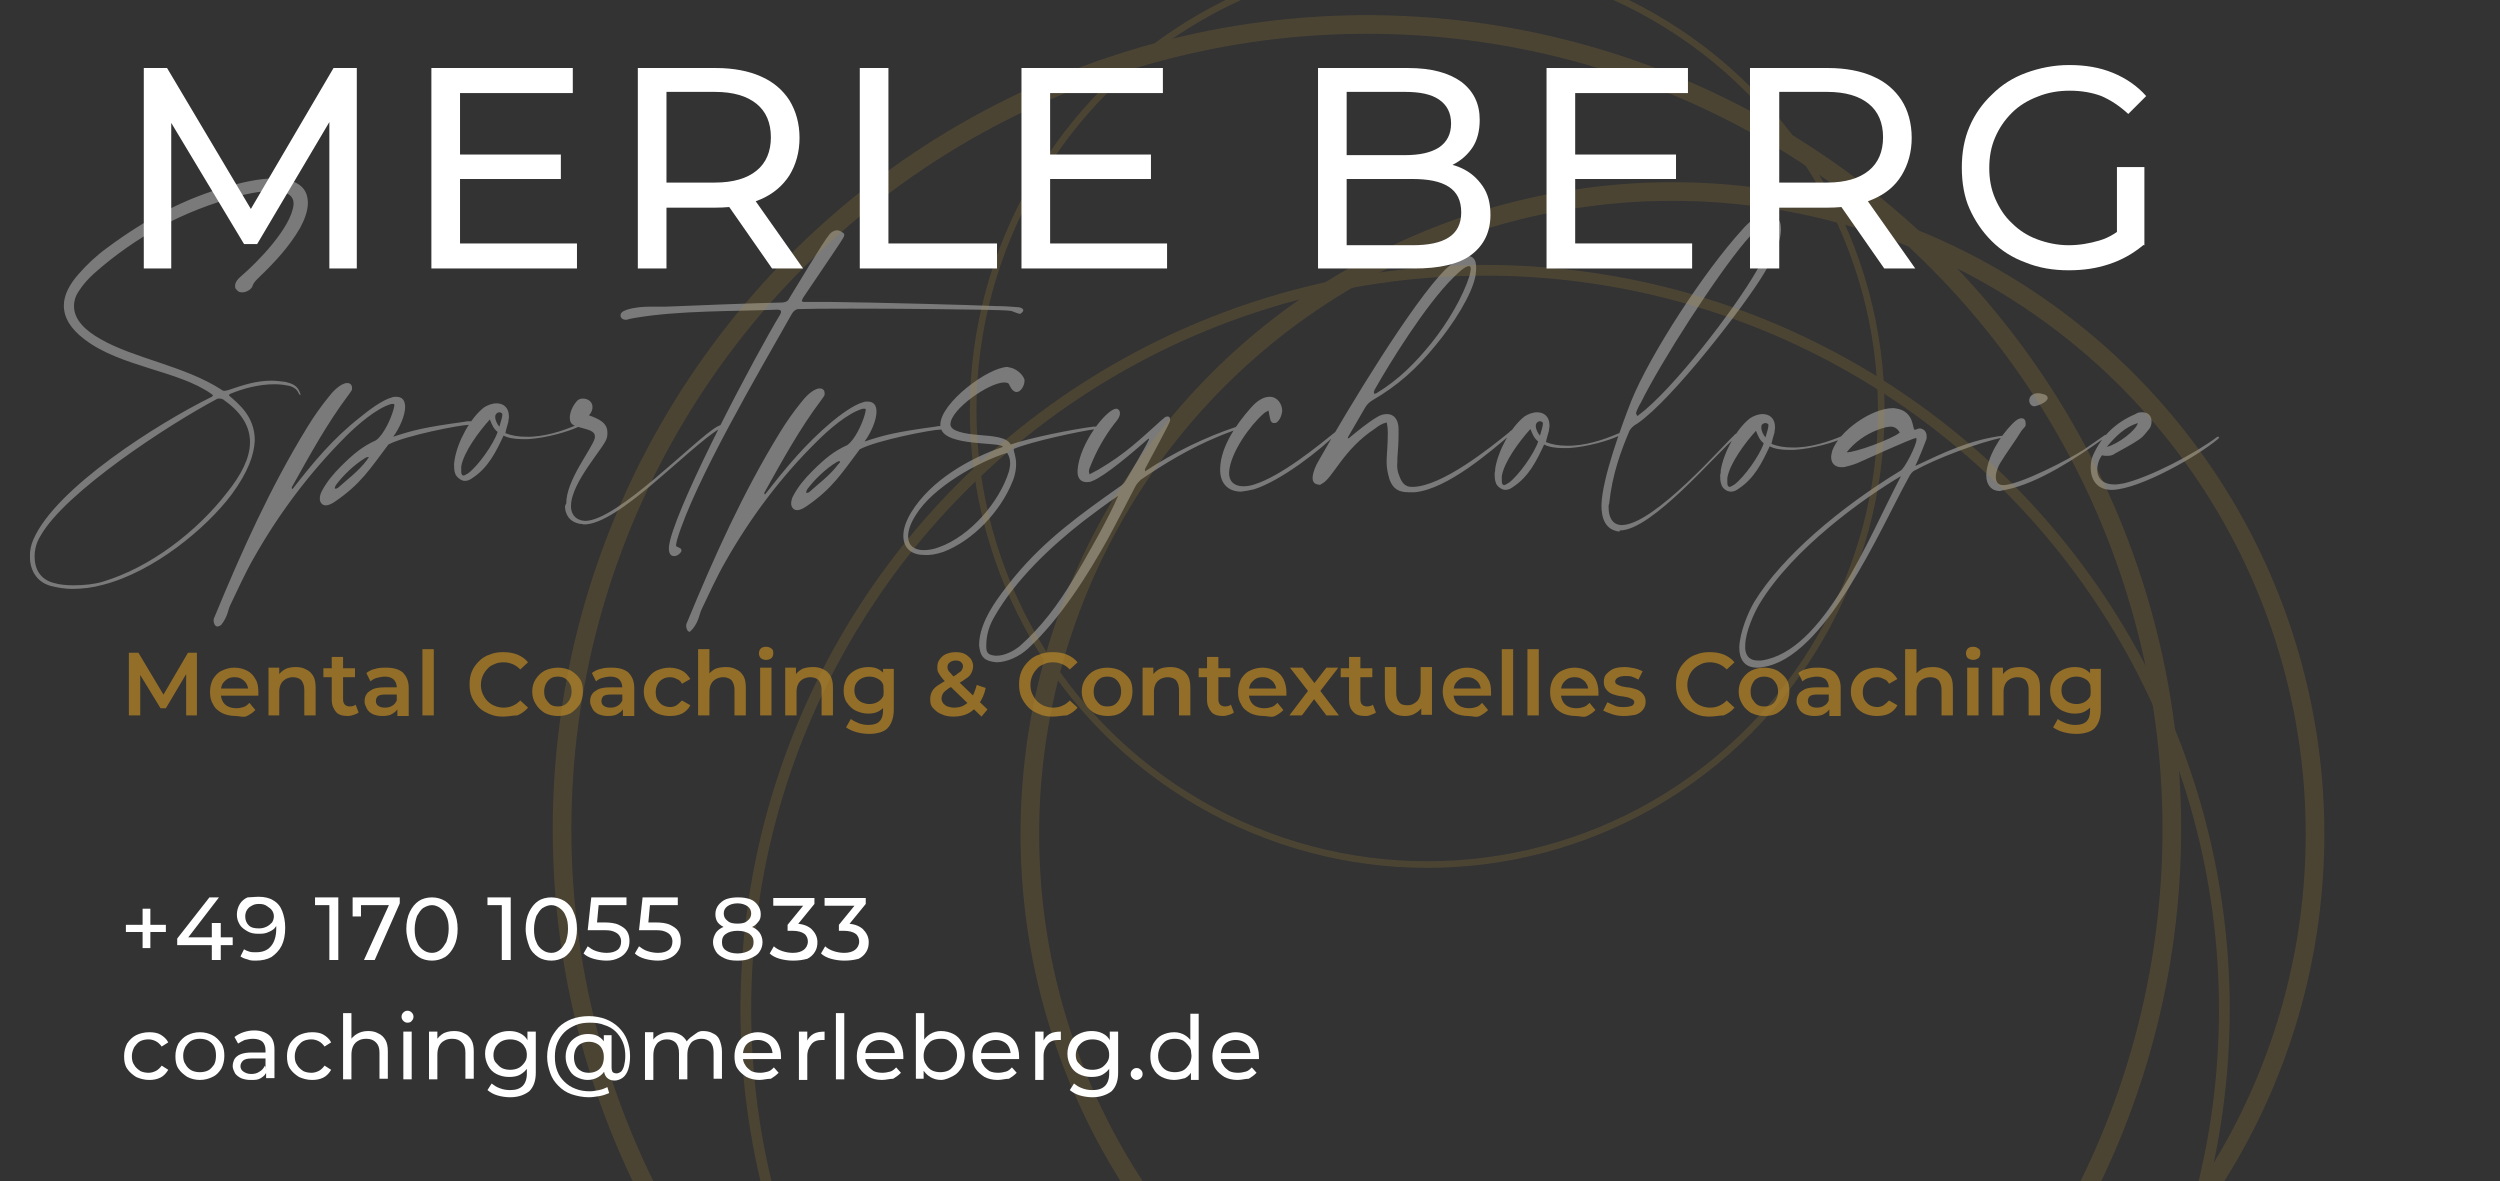 <?xml version="1.0" encoding="utf-8"?>
<!-- Generator: Adobe Illustrator 27.0.0, SVG Export Plug-In . SVG Version: 6.00 Build 0)  -->
<svg version="1.1" id="Ebene_1" xmlns="http://www.w3.org/2000/svg" xmlns:xlink="http://www.w3.org/1999/xlink" x="0px" y="0px"
	 viewBox="0 0 419 198" style="enable-background:new 0 0 419 198;" xml:space="preserve">
<rect x="0" y="0" width="419" height="198" fill="#333333" stroke="none"/>
<style type="text/css">
	.st0{clip-path:url(#SVGID_00000089565176242587212700000010704727698753466263_);}
	.st1{opacity:0.35;clip-path:url(#SVGID_00000044889926487577333260000011951567092928561306_);}
	.st2{clip-path:url(#SVGID_00000105393389612740129980000001092219979918142085_);fill:#FFFFFF;}
	.st3{clip-path:url(#SVGID_00000096040739425865717760000002794959891033665947_);}
	.st4{enable-background:new    ;}
	.st5{fill:#936E28;}
	.st6{clip-path:url(#SVGID_00000014599555787129363420000012581145565836292747_);}
	.st7{clip-path:url(#SVGID_00000067955108669006781900000017556005682308966801_);}
	.st8{opacity:0.21;clip-path:url(#SVGID_00000153693867811890614270000017360233286286682500_);}
	.st9{clip-path:url(#SVGID_00000008859980579155927760000017019176751700326813_);fill:none;stroke:#AE8837;stroke-width:3.115;}
	.st10{clip-path:url(#SVGID_00000003801887788109450690000006204574180589466525_);fill:none;stroke:#AE8837;stroke-width:1.791;}
	.st11{clip-path:url(#SVGID_00000110460507960575887690000015865412240679282817_);fill:none;stroke:#AE8837;stroke-width:1.101;}
	.st12{clip-path:url(#SVGID_00000041274473022859497310000014063866010081263788_);fill:none;stroke:#AE8837;stroke-width:3.115;}
	.st13{clip-path:url(#SVGID_00000136391864767612114370000010268269936721561019_);}
	.st14{fill:#FFFFFF;}
	.st15{clip-path:url(#SVGID_00000086681716551122000880000017171563938130457522_);}
	.st16{clip-path:url(#SVGID_00000129919826555841895090000013130219809158966913_);}
</style>
<g>
	<g>
		<defs>
			<rect id="SVGID_1_" x="5" y="-8.5" width="433.1" height="302.5"/>
		</defs>
		<clipPath id="SVGID_00000025410993707531375840000015829188290310745766_">
			<use xlink:href="#SVGID_1_"  style="overflow:visible;"/>
		</clipPath>
		<g style="clip-path:url(#SVGID_00000025410993707531375840000015829188290310745766_);">
			<g>
				<defs>
					<rect id="SVGID_00000000903017676225027620000000001598010588073642_" x="5" y="-8.5" width="433.1" height="302.5"/>
				</defs>
				<clipPath id="SVGID_00000131358246860027429680000015517261110321718715_">
					<use xlink:href="#SVGID_00000000903017676225027620000000001598010588073642_"  style="overflow:visible;"/>
				</clipPath>
				<g style="opacity:0.35;clip-path:url(#SVGID_00000131358246860027429680000015517261110321718715_);">
					<g>
						<g>
							<defs>
								<rect id="SVGID_00000175308017055442750290000007373719421472449171_" x="-4.2" y="22.7" width="385.5" height="91.1"/>
							</defs>
							<clipPath id="SVGID_00000085245537324715036260000009089448041953313931_">
								<use xlink:href="#SVGID_00000175308017055442750290000007373719421472449171_"  style="overflow:visible;"/>
							</clipPath>
							<path style="clip-path:url(#SVGID_00000085245537324715036260000009089448041953313931_);fill:#FFFFFF;" d="M358.3,70.9
								c-0.2,1.1-3.2,3.5-5.2,4C354.6,73.1,356.1,71.6,358.3,70.9 M354.1,82.1c4.7-0.2,14.3-5.7,17.6-8.5c0.1-0.1,0.2-0.2,0.2-0.3
								c0-0.1,0-0.1-0.1-0.1s-0.2,0-0.3,0.1c-3.6,2.7-11,6.6-15.5,7.7c-0.6,0.1-1.1,0.2-1.6,0.2c-1.9,0-2.9-1-2.9-2.5
								c0-0.7,0.2-1.6,0.8-2.4c0.3,0.1,0.6,0.1,0.9,0.1c0.5,0,0.9-0.1,1.3-0.4c1.4-0.8,2.8-1.5,4.1-2.4c0.6-0.4,1.1-1.1,1.6-1.7
								c0.3-0.4,0.4-0.8,0.4-1.3c0-0.8-0.5-1.5-1.5-1.5c-0.4,0-0.8,0-1.2,0.3c-3.3,1.4-5.7,3.7-7.1,6.9c-0.3,0.6-0.4,1.4-0.4,2.1
								c0,1.8,0.9,3.6,3.3,3.7L354.1,82.1z M341.4,68c1.2-0.4,1.8-0.9,1.8-1.3c0-0.2-0.2-0.5-0.6-0.6s-0.7-0.2-1-0.2
								c-1,0-1.5,0.6-1.5,1.2c0,0.5,0.3,1,0.9,1C341.1,68.1,341.2,68,341.4,68 M336.1,82.1c5.6-1.1,12.1-5.5,16.6-8.7
								c0.3-0.2,0.4-0.3,0.4-0.4s-0.1-0.1-0.1-0.1s-0.1,0-0.2,0c-1.2,0.8-2.4,1.7-3.6,2.5C346.7,77,339,81,336,81.3h-0.3
								c-0.9,0-1.2-0.6-1.2-1.4s0.4-1.8,0.8-2.4c1.1-1.8,2.4-3.5,3.5-5.3c0.2-0.3,0.6-0.6,0.7-0.9c0-0.1,0-0.2,0-0.4
								c0-0.4-0.2-0.8-0.7-0.8c-0.4,0-0.8,0.2-1.5,0.9c-2,2-4.3,5.6-4.4,8.6v0.1c0,1.6,0.9,2.6,2.3,2.6
								C335.6,82.2,335.9,82.1,336.1,82.1 M309.5,75.8c0.4-0.5,0.7-0.8,1.1-1.2c1.6-1.5,3.5-2.5,5.5-3c0.2,0,0.5-0.1,0.7-0.1
								c0.7,0,1.2,0.3,1.6,1C317.1,73.6,310.8,75.9,309.5,75.8 M295.2,110.7c-0.2,0-0.5,0-0.6,0c-1.6,0-2.2-1.1-2.1-2.5
								c0-2.3,1.6-5.7,2.4-7c5.6-9.3,17.6-17.8,23.7-21.4C312.9,90.7,305.7,109.2,295.2,110.7 M318.5,78.9
								c-10,6.1-19.8,14.3-24.5,22c-1,1.7-2.4,5-2.5,7.6c0,1.9,0.8,3.4,3,3.4c0.3,0,0.6,0,0.9-0.1c10.5-1.4,19.8-23.3,24.4-31.6
								c0.4-0.8,0.7-1.2,1.2-1.4c3.4-1.9,10.7-4.7,14.8-5.5c0.3,0,0.4-0.1,0.4-0.2s-0.1-0.1-0.3-0.1h-0.1
								c-5.7,0.7-10.1,2.9-14.8,5.1c0.6-1.2,1.7-4,1.9-4.6c0-0.1,0-0.2,0-0.4c0-0.7-0.4-1.2-1.1-1.3c-0.2,0-0.5,0.1-0.7,0.2
								c-0.1,0-0.3,0-0.3,0c-0.2-0.7-0.3-1.5-0.7-2.1c-0.6-1-1.6-1.4-2.8-1.5c-3.6,0-9,3.8-10.2,7.1c-0.1,0.4-0.2,0.8-0.2,1.1
								c0,1.1,0.7,1.7,1.7,1.7c0.3,0,0.6,0,0.8-0.1c0.9-0.2,1.8-0.5,2.6-0.9c1.3-0.6,8.2-3.7,9.1-3.9c0.1,0,0.1,0.1,0.1,0.3
								C321.2,74.6,319.2,78.6,318.5,78.9 M289.5,80.1c0.4-2.4,2.9-5.8,4.8-7.9c0.4,1,0.6,1.5,1.3,2.1c-0.7,2.1-3.3,5.7-4.9,6.9
								c-0.4,0.2-0.6,0.4-0.8,0.4c-0.3,0-0.4-0.3-0.4-0.7C289.5,80.6,289.5,80.3,289.5,80.1 M295.2,71.5c0-0.4,0.4-0.6,0.7-0.6
								c0.2,0,0.4,0.1,0.5,0.3c0,0.6-0.3,1.3-0.5,2.1c-0.3-0.3-0.7-1-0.7-1.6V71.5z M290.1,82.4c0.5,0,0.9-0.2,1.3-0.5
								c2.6-1.7,3.9-4.3,5.2-7.1c0.7,0.4,1.9,0.6,3.1,0.6c0.3,0,0.6,0,1,0c3.2-0.2,6.8-1.3,8.3-2c0.4-0.1,0.5-0.3,0.5-0.4
								s-0.1-0.1-0.2-0.1s-0.2,0-0.4,0.1c-2.3,1-5.6,2.1-8.6,2c-1.2,0-2.4-0.2-3.4-0.6c0.1-0.6,0.4-1.5,0.5-1.9
								c0-0.3,0.1-0.6,0.1-0.8c0-1.7-1-2.3-2.1-2.3c-0.7,0-1.5,0.3-2.1,0.7c-2.3,1.8-4.4,5.7-4.9,8.7c0,0.2,0,0.5-0.1,0.8
								c0,0.5,0,1.1,0.2,1.6C288.6,81.7,289.3,82.4,290.1,82.4L290.1,82.4z M274.2,69.2c0.1-0.4,0.6-1.4,0.8-1.7
								c3.4-6.9,12.6-21.2,17.5-27c0.7-0.8,1.3-1.5,2-2.2s1.3-1,1.8-0.9c0.1,0,0.2,0,0.3,0c0.4,0.2,0.5,0.6,0.5,1.2
								c0,2-2.2,5.9-2.7,6.8c-3.6,6.3-14,19.9-19.8,24.2c0,0-0.1,0.1-0.2,0.1C274.3,69.5,274.2,69.4,274.2,69.2L274.2,69.2z
								 M271.5,88.9c5.4,0,16.2-13,19.5-15.7c0.2-0.2,0.1-0.1,0.5-0.5l0,0c0-0.1-0.1-0.2-0.2-0.2l0,0c-0.3,0.2-0.5,0.2-0.7,0.5
								c-1.6,1.4-13.4,15-18.8,15h-0.1c-1.6-0.1-2.1-1.5-2.1-3c0-0.2,0-0.4,0.1-0.6c0.5-4.9,2-8.9,3.4-12.2c0.2-0.4,0.7-0.9,1.3-1.2
								c6-4.1,18.3-20.2,21.2-25.1c0.8-1.3,2.9-4.9,2.9-7.5c0-0.9-0.2-1.6-0.9-2.1c-0.4-0.3-0.9-0.4-1.4-0.4c-0.7,0-1.5,0.2-2.3,0.8
								c-0.7,0.5-1.4,1.2-2,1.9c-6.2,6.8-15.3,20.7-18.5,28.6c-1.6,4.1-4.9,13-5,17.5c0,2.1,0.6,4.1,3,4.4L271.5,88.9z M251.7,79.8
								c0.4-2.4,2.9-5.8,4.8-7.9c0.4,1,0.6,1.5,1.3,2.1c-0.7,2.1-3.3,5.7-4.9,6.9c-0.4,0.2-0.6,0.4-0.8,0.4c-0.3,0-0.4-0.3-0.4-0.7
								C251.7,80.3,251.7,80,251.7,79.8 M257.4,71.2c0.1-0.4,0.4-0.6,0.7-0.6c0.2,0,0.4,0.1,0.5,0.3c0,0.6-0.3,1.3-0.5,2.1
								c-0.3-0.3-0.7-1-0.7-1.6V71.2z M252.3,82.1c0.5,0,0.9-0.2,1.3-0.5c2.6-1.7,3.9-4.3,5.2-7.1c0.7,0.4,1.9,0.6,3.1,0.6
								c0.3,0,0.6,0,1,0c3.2-0.2,6.8-1.3,8.3-2c0.4-0.1,0.5-0.3,0.5-0.4s-0.1-0.1-0.2-0.1s-0.2,0-0.4,0.1c-2.3,1-5.6,2.1-8.6,2
								c-1.2,0-2.4-0.2-3.4-0.6c0.1-0.6,0.4-1.5,0.5-1.9c0-0.3,0.1-0.6,0.1-0.8c0-1.7-1-2.3-2.1-2.3c-0.7,0-1.5,0.3-2.1,0.7
								c-2.3,1.8-4.4,5.7-4.9,8.7c0,0.2,0,0.5-0.1,0.8c0,0.5,0,1.1,0.2,1.6C250.8,81.4,251.6,82.1,252.3,82.1L252.3,82.1z
								 M230.4,65.3c2.3-4.1,8.5-14.2,13.2-18.8c0.6-0.6,1.9-1.9,2.6-1.9c0.2,0,0.3,0.1,0.3,0.5c0,0.2-0.1,0.6-0.2,1.1
								c-1.1,3.5-3.6,7.8-6.4,11.3c-2.6,3.2-5.4,6.1-9.2,8.4c-0.1,0-0.2,0.1-0.3,0.1s-0.1,0-0.1-0.1
								C230.2,65.7,230.3,65.5,230.4,65.3 M221.5,81.1c1.9-0.9,3.5-5.7,9-9.3c0.5-0.4,1.1-0.8,1.9-1c0.1,0.3,0.2,1,0.2,1.9
								c0,1.7-0.2,3.8-0.2,4.5v0.3c0,1,0.2,1.9,0.5,2.9c0.6,1.6,1.6,2.1,3.2,2.1c0.3,0,0.6,0,1,0c5.5-0.5,12.9-7,16.1-9.7
								c0.2-0.2,0.4-0.5,0.4-0.7l0,0h-0.1c-0.1,0-0.3,0-0.5,0.3c-3.2,2.6-11.4,9.2-16.3,9.2h-0.1c-1.2,0-1.7-0.8-2.1-1.9
								c-0.3-0.7-0.4-1.5-0.3-2.3v-0.6c0.1-1.3,0.2-2.6,0.2-4v-0.9c0-1.6-0.8-2.5-1.9-2.5c-0.5,0-1.1,0.1-1.7,0.5
								c-1.4,0.8-3.5,2.5-4.8,3.6c0,0-0.1-0.1-0.1-0.2l2.9-5c0.3-0.5,0.7-0.9,1.2-1.2c4.3-2.5,7.4-5.3,10.5-9.1
								c3.1-3.7,6.2-8.6,6.8-11.8c0.1-0.6,0.1-1,0.1-1.4c0-1.3-0.5-1.8-1.3-1.9c-1,0-2.4,0.9-3.8,2.2c-5.6,5.6-16.2,23.1-21.4,32.3
								c-0.4,0.7-0.8,1.6-0.9,2.5c0,0.1,0,0.2,0,0.3c0,0.6,0.4,1,1,1C221,81.3,221.3,81.3,221.5,81.1 M210.2,82
								c4.4-1.4,11.1-6.5,14.3-9.8c0.1-0.1,0.1-0.1,0.1-0.2s0-0.1-0.1-0.1c0,0-0.1,0-0.2,0.1c-3.6,2.9-9.6,7.8-14.1,9.2
								c-0.6,0.2-1.2,0.3-1.8,0.3c-1.3,0-2.4-0.6-2.4-2.2v-0.2c0.2-3.2,3.5-7.8,5.8-9.8c0.2-0.2,0.5-0.3,0.8-0.5
								c0.1,0.6,0.2,1,0.3,1.5c0.1,0.4,0.3,0.6,0.6,0.6c0.2,0,0.4,0,0.6-0.2c0.5-0.5,0.7-1.1,0.8-1.8c0-1.2-0.8-2.4-2.1-2.4
								c-0.9,0-2,0.5-3.2,1.9c-2.3,2.6-5,6.4-5.1,10.1V79c0.1,2.2,1.5,3.4,3.5,3.4C208.7,82.3,209.4,82.2,210.2,82 M166.7,103.3
								c3.5-6.1,9.3-11.6,14.8-15.9c1.7-1.3,4.1-3.1,5.9-4.3c-1.4,3.4-5.6,10.8-7.6,14.1c-2.5,4.2-5.3,7.9-8.9,11.1
								c-1,0.8-2.5,1.6-3.9,1.6h-0.1c-1.2-0.1-1.6-0.4-1.6-1.5v-0.2C165.3,106.4,165.8,104.8,166.7,103.3 M166.3,110.9
								c0.2,0,0.5,0.1,0.7,0.1c1.8,0,3.9-1,5.3-2.3c5.4-5,10-12.3,13.5-18.6c1.5-2.8,3-5.7,4.5-8.6c0.2-0.4,0.6-0.8,0.9-1.1
								c4.1-2.8,8.3-5.3,12.9-7.2c0.9-0.4,1.8-0.7,2.8-1.1c0.2-0.1,0.3-0.2,0.5-0.4c0,0-0.1-0.1-0.1-0.2c-5.4,1.8-10.5,4.3-15.4,7.5
								c0-0.1,0-0.2,0-0.3v-0.1c0.5-1,4.2-7.7,4.2-8.1v-0.2c0-0.3-0.1-0.5-0.4-0.5c-0.1,0-0.2,0-0.4,0.1s-0.3,0.3-0.5,0.4
								c-3.8,3.4-6.1,5.7-10.7,8.4c-0.5,0.3-1,0.5-1.5,0.8c0-0.2-0.1-0.3-0.1-0.5c0-0.4,0.2-0.7,0.3-1c1-2.5,2.3-4.8,3.9-6.9
								c0.5-0.6,1-1.2,1-1.8c0-0.2,0-0.4-0.2-0.6c-0.1-0.1-0.2-0.2-0.4-0.2c-1.6,0-6.2,5.8-6.5,10.3v0.3c0,1.1,0.6,1.7,1.5,1.7
								c0.3,0,0.6,0,1-0.2c2.1-0.8,7-5,8.7-6.5c0.2-0.2,0.5-0.4,0.7-0.6l0.1,0.1c-1,2.1-2.7,4.8-3.9,6.9c-0.3,0.5-0.6,0.8-1.1,1.1
								c-6.5,4.6-12.4,8.8-17.6,15.1c-2.6,3.2-5.9,7.4-5.9,11.4v0.1C164.3,109.9,164.8,110.6,166.3,110.9 M153.5,86.3
								c2.8-4.6,10.4-8.9,15.3-10.4c0.4,0.6,0.5,1.2,0.5,1.8c0,0.4-0.1,0.9-0.2,1.3c-1.6,5.2-6.6,10.9-11.7,12.7
								c-1,0.4-1.9,0.5-2.6,0.5c-1.6,0-2.6-0.8-2.6-2.3C152.2,88.9,152.6,87.7,153.5,86.3 M158.1,92.5c5-1.9,9.6-6.8,11.6-11.8
								c0.5-1.2,0.6-2.2,0.6-2.9c0-1.3-0.4-2.1-0.4-2.4c0-0.1,0-0.1,0.1-0.2c2.9-1.2,10.8-2.9,13.7-3.3c0.5-0.1,0.7-0.2,0.7-0.3
								c0-0.1-0.2-0.1-0.5-0.1c-0.2,0-0.4,0-0.6,0c-3.3,0.4-10.8,1.9-13.9,3c-0.7-1.3-3.1-1.4-5.4-1.6c-2.3-0.2-4.6-0.6-4.7-1.7
								v-0.1c0-2.5,6.5-7,9-7c0.5,0,0.8,0.1,0.9,0.5c0.4,0.8,0.8,1.1,1.2,1.1c0.7,0,1.3-1.1,1.3-1.8c0-0.1,0-0.2,0-0.3
								c-0.3-0.9-1.4-1.8-2.4-2c-0.1,0-0.2,0-0.4-0.1c-3.2,0-11.3,6-11.3,9.7c0,0.2,0,0.4,0.1,0.6c0.8,3.1,10.1,2.2,10.4,3.1
								c-5.6,1.9-12.1,5.6-15.4,11c-0.9,1.5-1.3,2.8-1.3,3.9c0,2,1.3,3.2,3.4,3.2C155.8,93.1,156.9,92.9,158.1,92.5 M140.5,77.8
								c-1.4,1.9-3.6,3.5-4.9,4.7c-0.2,0.1-0.3,0.1-0.4,0.1c-0.1,0-0.1-0.1-0.1-0.1c0-0.1,0.1-0.3,0.2-0.5c1.1-1.5,3-3.4,5-4.6
								c0.2-0.1,0.3-0.1,0.4-0.1c0.1,0,0.1,0,0.1,0.1S140.7,77.6,140.5,77.8 M116.1,105.4c1.1-1.4,1.1-2.5,1.5-3.3
								c1.3-2.7,2.5-5.4,4-8c4.2-7.4,9.3-14.2,15.4-20.2c1.8-1.8,5.1-4.7,7.6-5.4c0.1,0,0.2,0,0.3,0s0.2,0,0.2,0.2s-0.1,0.5-0.2,0.9
								c-0.4,1.4-1.6,4.1-2.9,5c-2.2,1-3.7,2.2-5.9,4.4c-1.2,1.2-2.3,2.5-3.1,4c-0.3,0.5-0.4,1-0.4,1.4c0,0.6,0.4,1.1,1,1.1
								c0.4,0,0.9-0.2,1.5-0.6c4.4-3,5.9-5.5,9-9.6c2.8-1.5,12.1-3.3,13.5-3.3c0.4,0,0.8-0.2,0.8-0.4c0-0.1-0.2-0.2-0.6-0.2
								c-0.2,0-0.6,0-1,0.1c-6.6,0.9-8.6,1.4-11.9,2.5c1.1-1.5,2-3.6,2-5c0-1-0.4-1.7-1.5-1.7c-0.2,0-0.5,0-0.7,0.1
								c-1.6,0.4-4.1,2.3-5.3,3.3c-4.4,3.7-7.7,7.7-11.2,12.2c0-0.1-0.1-0.1-0.1-0.2s0-0.2,0.1-0.3c2.9-5.2,5.8-10.5,9.4-15.3
								c0.2-0.3,0.4-0.5,0.6-0.9c0-0.1,0-0.2,0-0.3c0-0.5-0.3-0.8-0.8-0.8h-0.1c-1.1,0.1-2.4,1.5-3,2.3c-1.3,1.6-2.5,3.3-3.6,5.1
								c-6.2,10.1-11,20.8-15.5,31.7c-0.1,0.2-0.2,0.4-0.2,0.7v0.1c0.1,0.7,0.4,0.9,0.6,0.9C115.8,105.7,116,105.5,116.1,105.4
								 M106.3,53.3c7.5-1.3,16.9-1.1,23.9-1.4c0.5,0,0.7,0.1,0.7,0.3c0,0.1,0,0.3-0.2,0.6c-4.1,6.8-16.5,30.2-18.4,37.8
								c-0.1,0.5-0.2,0.9-0.2,1.3c0,1,0.4,1.3,0.9,1.3s1-0.4,1.2-0.8c0-0.1,0-0.1,0-0.2c0-0.4-0.6-0.4-0.9-0.7
								c0-0.3,0.1-0.7,0.2-1.1c2.9-9.7,13.9-28.4,19.1-37.6c0.2-0.4,0.7-1.1,1.4-1c2.3-0.1,13.2-0.1,22.4,0c6.1,0.1,11.4,0.1,13,0.3
								c0.2,0,1.2,0.5,1.6,0.5l0,0c0,0,0.5-0.3,0.5-0.6c0-0.2-0.2-0.4-0.7-0.5c-1.1-0.1-2.6-0.2-3.8-0.2c-4.4-0.2-19.8-0.6-28-0.7
								c-1.7,0-3.2,0-4.1,0c-0.3,0-0.5,0-0.5-0.2c0-0.1,0.1-0.3,0.2-0.5c1-1.5,5.1-7.5,6.2-9.2c0.3-0.5,0.7-1,0.7-1.3
								c0-0.1,0-0.2-0.1-0.3c-0.4-0.3-0.7-0.5-1.1-0.5c-0.5,0-1,0.3-1.3,0.7c-0.9,1-5.9,9.4-6.6,10.5c-0.3,0.6-0.5,0.8-1.2,0.9
								c-4.9,0.1-14.9,0.5-19.7,0.7H109c-1.3,0-2.6,0.1-3.9,0.5c-0.9,0.3-1.1,0.6-1.1,1c0,0.1,0,0.2,0.1,0.3
								c0.1,0.2,0.3,0.4,0.9,0.4C105.3,53.5,105.7,53.4,106.3,53.3 M94.8,85.7c0.3,1,0.9,1.8,2.4,2.1c0.2,0,0.4,0,0.6,0.1
								c5.8,0.1,17.3-12.7,23-16.2c0.2-0.1,0.4-0.3,0.6-0.5c0,0-0.1-0.1-0.2-0.2c-0.3,0.2-0.6,0.3-1,0.5c-3.6,2-16.8,15.9-22.2,15.8
								c-0.2,0-0.5-0.1-0.6-0.1c-1.1-0.3-1.6-1.1-1.7-2.1v-0.3c0-4,5.7-9.9,6-11.4c0.1-0.3,0.1-0.6,0.1-0.9c0-1.7-1.5-2.3-3.1-2.9
								c0.5-0.5,0.6-1,0.6-1.4c0-0.9-0.8-1.4-1.6-1.4c-0.4,0-0.7,0.1-1,0.4c-0.8,0.9-1.2,2-1.2,2.8c0,0.5,0.1,0.8,0.4,1.1
								c1.1,0.8,3.8,0.7,3.8,2c0,0.1,0,0.2,0,0.3c-0.5,1.9-4.8,7-4.8,11C94.6,84.8,94.7,85.2,94.8,85.7 M77.3,78.2
								c0.4-2.4,2.9-5.8,4.8-7.9c0.4,1,0.6,1.5,1.3,2.1c-0.7,2.1-3.3,5.7-4.9,6.9c-0.4,0.2-0.6,0.4-0.8,0.4c-0.3,0-0.4-0.3-0.4-0.7
								C77.3,78.7,77.3,78.5,77.3,78.2 M83,69.7c0.1-0.4,0.4-0.6,0.7-0.6c0.2,0,0.4,0.1,0.5,0.3c0,0.6-0.3,1.3-0.5,2.1
								c-0.3-0.3-0.7-1-0.7-1.6V69.7z M77.9,80.6c0.5,0,0.9-0.2,1.3-0.5c2.6-1.7,3.9-4.3,5.2-7.1c0.7,0.4,1.9,0.6,3.1,0.6
								c0.3,0,0.6,0,1,0c3.2-0.2,6.8-1.3,8.3-2c0.4-0.1,0.5-0.3,0.5-0.4s-0.1-0.1-0.2-0.1s-0.2,0-0.4,0.1c-2.3,1-5.6,2.1-8.6,2
								c-1.2,0-2.4-0.2-3.4-0.6c0.1-0.6,0.4-1.5,0.5-1.9c0-0.3,0.1-0.6,0.1-0.8c0-1.7-1-2.3-2.1-2.3c-0.7,0-1.5,0.3-2.1,0.7
								c-2.3,1.8-4.4,5.7-4.9,8.7c0,0.2-0.1,0.5-0.1,0.8c0,0.5,0,1.1,0.2,1.6C76.4,79.8,77.2,80.6,77.9,80.6L77.9,80.6z M61.5,77.1
								c-1.4,1.9-3.6,3.5-4.9,4.7c-0.2,0.1-0.3,0.1-0.4,0.1c-0.1,0-0.1-0.1-0.1-0.1c0-0.1,0.1-0.3,0.2-0.5c1.1-1.5,3-3.4,5-4.6
								c0.2-0.1,0.3-0.1,0.4-0.1c0.1,0,0.1,0,0.1,0.1C61.7,76.8,61.6,76.9,61.5,77.1 M37.1,104.7c1.1-1.4,1.1-2.5,1.5-3.3
								c1.3-2.7,2.5-5.4,4-8C46.8,86,51.9,79.2,58,73.1c1.8-1.8,5.1-4.7,7.6-5.4c0.1,0,0.2,0,0.3,0c0.1,0,0.2,0,0.2,0.2
								s-0.1,0.5-0.2,0.9c-0.4,1.4-1.6,4.1-2.9,5c-2.2,1-3.7,2.2-5.9,4.4c-1.2,1.2-2.3,2.5-3.1,4c-0.3,0.5-0.4,1-0.4,1.4
								c0,0.6,0.4,1.1,1,1.1c0.4,0,0.9-0.2,1.5-0.6c4.4-3,5.9-5.5,9-9.6c2.8-1.5,12.1-3.3,13.5-3.3c0.4,0,0.8-0.2,0.8-0.4
								c0-0.1-0.2-0.2-0.6-0.2c-0.2,0-0.6,0-1,0.1c-6.6,0.9-8.6,1.4-11.9,2.5c1.1-1.5,2-3.6,2-5c0-1-0.4-1.7-1.5-1.7
								c-0.2,0-0.5,0-0.7,0.1c-1.6,0.4-4.1,2.3-5.3,3.3C55.8,73.5,52.5,77.5,49,82c0-0.1-0.1-0.1-0.1-0.2s0-0.2,0.1-0.3
								c2.9-5.2,5.8-10.5,9.4-15.3c0.2-0.3,0.4-0.5,0.6-0.9c0-0.1,0-0.2,0-0.3c0-0.5-0.3-0.8-0.8-0.8h-0.1c-1.1,0.1-2.4,1.5-3,2.3
								c-1.3,1.6-2.5,3.3-3.6,5.1c-6.2,10.1-11,20.8-15.5,31.7c-0.1,0.2-0.2,0.4-0.2,0.7v0.1c0.1,0.7,0.4,0.9,0.6,0.9
								C36.7,105,37,104.8,37.1,104.7 M36.3,66.9c0.1-0.1,0.3-0.1,0.5-0.1c0.3,0,0.6,0.1,0.8,0.3c3.1,2.2,4.3,4.6,4.3,7
								c0,2.7-1.5,5.5-3.8,8.4c-5.1,6.6-12.9,12.6-20.9,15c-1.3,0.4-3.1,0.6-4.9,0.6c-1.1,0-2.3-0.1-3.3-0.4
								c-2.3-0.6-3.2-2.4-3.2-4.4c0-1.2,0.3-2.4,1-3.5C10.9,82.5,28.2,71.2,36.3,66.9 M35.3,66.6C26.6,70.9,9.4,81.7,5.6,90.4
								C5.2,91.3,5,92.3,5,93.2c0,2.2,1,4.3,3.5,5c1.2,0.3,2.4,0.5,3.6,0.5c1.7,0,3.4-0.2,5.2-0.7c8.5-2.2,17.2-9.4,21.5-15.1
								c2.8-3.8,3.8-6.7,3.9-9.1c0-4-2.7-6.1-4.3-7.5c0,0,0,0,0-0.1c0,0,0-0.1,0.2-0.2c2.2-0.9,4.8-1.6,7.4-1.6
								c0.9,0,1.7,0.1,2.6,0.3c1.6,0.5,1.3,1.5,1.8,1.5l0,0C50,64.6,49,64.3,47.8,64c-0.8-0.1-1.6-0.2-2.3-0.2
								c-2.5,0-4.7,0.7-7.3,1.6c-0.2,0-0.3,0.1-0.5,0.1s-0.4,0-0.6-0.2c-6.2-4-14.6-5.2-20.3-8.5c-2.3-1.3-4.4-3.1-4.4-5.5
								c0-0.8,0.2-1.6,0.8-2.5c0.7-1.1,1.6-2.1,2.6-3c7-6.2,15-10.5,24.1-12.9c1-0.3,3.6-0.9,5.8-0.9c1.9,0,3.5,0.5,3.5,2.1v0.2
								c-0.4,3.9-6.1,9.7-8.8,12c-0.5,0.4-1,1-1,1.6c0,0.2,0,0.5,0.3,0.7c0.2,0.3,0.5,0.4,0.9,0.4c0.7,0,1.5-0.5,1.7-1
								c0.2-0.7,0.7-1.1,1.2-1.6c2.6-2.5,5-5.1,6.8-8.2c0.7-1.3,1.3-2.8,1.3-4.2c0-1.7-0.8-3.2-3.2-3.8c-0.7-0.2-1.6-0.3-2.4-0.3
								c-2.6,0-5.5,0.7-7.6,1.3c-7.5,2-14.2,5.7-20.4,10.3c-1.8,1.3-3.4,2.8-4.8,4.4c-1.6,1.8-2.5,3.6-2.5,5.3c0,2,1.1,3.9,3.5,5.7
								c6,4.6,15.7,5.2,21.2,9.1c0.1,0.1,0.3,0.2,0.3,0.3C35.5,66.5,35.4,66.6,35.3,66.6"/>
						</g>
					</g>
				</g>
			</g>
		</g>
	</g>
	<g>
		<defs>
			<rect id="SVGID_00000082342661131567343130000002564926622279214003_" x="5" y="-8.5" width="433.1" height="302.5"/>
		</defs>
		<clipPath id="SVGID_00000041272553919796889950000012746398632274708654_">
			<use xlink:href="#SVGID_00000082342661131567343130000002564926622279214003_"  style="overflow:visible;"/>
		</clipPath>
		<g style="clip-path:url(#SVGID_00000041272553919796889950000012746398632274708654_);">
			<g class="st4">
				<path class="st5" d="M21.6,119.9v-10.5h1.6l4.6,7.7h-0.8l4.5-7.7H33l0,10.5h-1.8l0-7.6h0.4l-3.8,6.4h-0.9l-3.9-6.4h0.5v7.6H21.6
					z"/>
				<path class="st5" d="M39.5,120c-0.9,0-1.7-0.2-2.3-0.5c-0.7-0.4-1.2-0.8-1.5-1.5c-0.4-0.6-0.5-1.3-0.5-2.1
					c0-0.8,0.2-1.5,0.5-2.1c0.4-0.6,0.8-1.1,1.5-1.4c0.6-0.3,1.3-0.5,2.1-0.5c0.8,0,1.5,0.2,2.1,0.5s1.1,0.8,1.4,1.4
					c0.4,0.6,0.5,1.4,0.5,2.2c0,0.1,0,0.2,0,0.3c0,0.1,0,0.2,0,0.3h-6.7v-1.2h5.7l-0.7,0.4c0-0.5-0.1-0.9-0.3-1.2
					c-0.2-0.4-0.5-0.6-0.8-0.8c-0.3-0.2-0.7-0.3-1.2-0.3c-0.5,0-0.9,0.1-1.2,0.3c-0.3,0.2-0.6,0.5-0.8,0.8c-0.2,0.4-0.3,0.8-0.3,1.3
					v0.3c0,0.5,0.1,0.9,0.3,1.3c0.2,0.4,0.5,0.7,0.9,0.9c0.4,0.2,0.9,0.3,1.4,0.3c0.5,0,0.9-0.1,1.2-0.2c0.4-0.1,0.7-0.4,1-0.7
					l1,1.2c-0.4,0.4-0.8,0.7-1.4,1S40.2,120,39.5,120z"/>
				<path class="st5" d="M49.6,111.8c0.6,0,1.2,0.1,1.7,0.4c0.5,0.2,0.9,0.6,1.2,1.1c0.3,0.5,0.4,1.2,0.4,2v4.6H51v-4.3
					c0-0.7-0.2-1.2-0.5-1.6c-0.3-0.3-0.8-0.5-1.4-0.5c-0.4,0-0.8,0.1-1.2,0.3c-0.3,0.2-0.6,0.4-0.8,0.8c-0.2,0.4-0.3,0.8-0.3,1.3v4
					H45v-8h1.8v2.2l-0.3-0.7c0.3-0.5,0.7-0.9,1.2-1.2S48.9,111.8,49.6,111.8z"/>
				<path class="st5" d="M54.2,113.5V112h5.3v1.5H54.2z M58.3,120c-0.9,0-1.6-0.2-2-0.7s-0.7-1.1-0.7-2v-7.2h1.9v7.1
					c0,0.4,0.1,0.7,0.3,0.9c0.2,0.2,0.5,0.3,0.8,0.3c0.4,0,0.8-0.1,1-0.3l0.5,1.3c-0.2,0.2-0.5,0.3-0.8,0.4S58.7,120,58.3,120z"/>
				<path class="st5" d="M64.1,120c-0.6,0-1.1-0.1-1.6-0.3c-0.4-0.2-0.8-0.5-1-0.9s-0.4-0.8-0.4-1.2c0-0.5,0.1-0.9,0.3-1.2
					c0.2-0.4,0.6-0.6,1.1-0.9c0.5-0.2,1.1-0.3,2-0.3h2.3v1.2h-2.2c-0.6,0-1.1,0.1-1.3,0.3c-0.2,0.2-0.3,0.5-0.3,0.8
					c0,0.3,0.1,0.6,0.4,0.8s0.6,0.3,1.1,0.3c0.5,0,0.9-0.1,1.2-0.3c0.4-0.2,0.6-0.5,0.8-0.9l0.3,1.1c-0.2,0.5-0.5,0.8-1,1.1
					C65.4,119.9,64.8,120,64.1,120z M66.6,119.9v-1.6l-0.1-0.3v-2.8c0-0.5-0.2-1-0.5-1.3c-0.3-0.3-0.8-0.5-1.5-0.5
					c-0.4,0-0.9,0.1-1.3,0.2c-0.4,0.1-0.8,0.3-1.1,0.6l-0.7-1.4c0.4-0.3,0.9-0.6,1.5-0.7c0.6-0.2,1.2-0.2,1.9-0.2
					c1.2,0,2.1,0.3,2.7,0.8c0.6,0.6,1,1.4,1,2.6v4.7H66.6z"/>
				<path class="st5" d="M70.8,119.9v-11.1h1.9v11.1H70.8z"/>
			</g>
			<g class="st4">
				<path class="st5" d="M84.3,120.1c-0.8,0-1.5-0.1-2.2-0.4c-0.7-0.3-1.3-0.6-1.8-1.1c-0.5-0.5-0.9-1.1-1.2-1.7
					c-0.3-0.7-0.4-1.4-0.4-2.2s0.1-1.5,0.4-2.2c0.3-0.7,0.7-1.2,1.2-1.7c0.5-0.5,1.1-0.9,1.8-1.1c0.7-0.3,1.4-0.4,2.2-0.4
					c0.9,0,1.6,0.1,2.4,0.4c0.7,0.3,1.3,0.7,1.8,1.3l-1.3,1.2c-0.4-0.4-0.8-0.7-1.3-0.9c-0.5-0.2-1-0.3-1.5-0.3
					c-0.6,0-1.1,0.1-1.5,0.3c-0.5,0.2-0.9,0.4-1.2,0.8c-0.3,0.3-0.6,0.7-0.8,1.2c-0.2,0.5-0.3,0.9-0.3,1.5s0.1,1,0.3,1.5
					c0.2,0.4,0.4,0.8,0.8,1.2c0.3,0.3,0.7,0.6,1.2,0.8c0.5,0.2,1,0.3,1.5,0.3c0.5,0,1.1-0.1,1.5-0.3c0.5-0.2,0.9-0.5,1.3-0.9
					l1.3,1.2c-0.5,0.6-1.1,1-1.8,1.3C86,119.9,85.2,120.1,84.3,120.1z"/>
			</g>
			<g class="st4">
				<path class="st5" d="M93.5,120c-0.8,0-1.6-0.2-2.2-0.5c-0.6-0.4-1.1-0.8-1.5-1.5c-0.4-0.6-0.6-1.3-0.6-2.1
					c0-0.8,0.2-1.5,0.6-2.1c0.4-0.6,0.9-1.1,1.5-1.4c0.6-0.3,1.4-0.5,2.2-0.5c0.8,0,1.6,0.2,2.2,0.5c0.6,0.4,1.1,0.8,1.5,1.4
					c0.4,0.6,0.5,1.3,0.5,2.1c0,0.8-0.2,1.5-0.5,2.1c-0.4,0.6-0.9,1.1-1.5,1.5C95,119.9,94.3,120,93.5,120z M93.5,118.4
					c0.5,0,0.9-0.1,1.2-0.3s0.6-0.5,0.8-0.9c0.2-0.4,0.3-0.8,0.3-1.3c0-0.5-0.1-1-0.3-1.3c-0.2-0.4-0.5-0.7-0.8-0.9
					s-0.8-0.3-1.2-0.3c-0.5,0-0.9,0.1-1.2,0.3s-0.6,0.5-0.8,0.9s-0.3,0.8-0.3,1.3c0,0.5,0.1,1,0.3,1.3s0.5,0.7,0.8,0.9
					S93,118.4,93.5,118.4z"/>
			</g>
			<g class="st4">
				<path class="st5" d="M101.9,120c-0.6,0-1.1-0.1-1.6-0.3c-0.4-0.2-0.8-0.5-1-0.9s-0.4-0.8-0.4-1.2c0-0.5,0.1-0.9,0.3-1.2
					c0.2-0.4,0.6-0.6,1.1-0.9c0.5-0.2,1.1-0.3,2-0.3h2.3v1.2h-2.2c-0.6,0-1.1,0.1-1.3,0.3c-0.2,0.2-0.3,0.5-0.3,0.8
					c0,0.3,0.1,0.6,0.4,0.8s0.6,0.3,1.1,0.3c0.5,0,0.9-0.1,1.2-0.3c0.4-0.2,0.6-0.5,0.8-0.9l0.3,1.1c-0.2,0.5-0.5,0.8-1,1.1
					C103.2,119.9,102.6,120,101.9,120z M104.4,119.9v-1.6l-0.1-0.3v-2.8c0-0.5-0.2-1-0.5-1.3c-0.3-0.3-0.8-0.5-1.5-0.5
					c-0.4,0-0.9,0.1-1.3,0.2c-0.4,0.1-0.8,0.3-1.1,0.6l-0.7-1.4c0.4-0.3,0.9-0.6,1.5-0.7c0.6-0.2,1.2-0.2,1.9-0.2
					c1.2,0,2.1,0.3,2.7,0.8c0.6,0.6,1,1.4,1,2.6v4.7H104.4z"/>
			</g>
			<g class="st4">
				<path class="st5" d="M112.2,120c-0.8,0-1.6-0.2-2.2-0.5c-0.7-0.4-1.2-0.8-1.5-1.5c-0.4-0.6-0.6-1.3-0.6-2.1
					c0-0.8,0.2-1.5,0.6-2.1c0.4-0.6,0.9-1.1,1.5-1.4c0.7-0.3,1.4-0.5,2.2-0.5c0.8,0,1.5,0.2,2.1,0.5c0.6,0.3,1,0.8,1.4,1.4l-1.4,0.8
					c-0.2-0.4-0.5-0.7-0.9-0.8c-0.3-0.2-0.7-0.3-1.1-0.3c-0.5,0-0.9,0.1-1.2,0.3c-0.4,0.2-0.7,0.5-0.9,0.9s-0.3,0.8-0.3,1.3
					s0.1,1,0.3,1.3s0.5,0.7,0.9,0.9c0.4,0.2,0.8,0.3,1.2,0.3c0.4,0,0.8-0.1,1.1-0.3c0.3-0.2,0.6-0.5,0.9-0.8l1.4,0.8
					c-0.3,0.6-0.8,1.1-1.4,1.4C113.7,119.9,113,120,112.2,120z"/>
			</g>
			<g class="st4">
				<path class="st5" d="M121.7,111.8c0.6,0,1.2,0.1,1.7,0.4c0.5,0.2,0.9,0.6,1.2,1.1c0.3,0.5,0.4,1.2,0.4,2v4.6h-1.9v-4.3
					c0-0.7-0.2-1.2-0.5-1.6c-0.3-0.3-0.8-0.5-1.4-0.5c-0.4,0-0.8,0.1-1.2,0.3c-0.3,0.2-0.6,0.4-0.8,0.8c-0.2,0.4-0.3,0.8-0.3,1.3v4
					h-1.9v-11.1h1.9v5.3l-0.4-0.7c0.3-0.5,0.7-0.9,1.2-1.2S121,111.8,121.7,111.8z"/>
				<path class="st5" d="M128.4,110.6c-0.4,0-0.6-0.1-0.9-0.3c-0.2-0.2-0.3-0.5-0.3-0.8c0-0.3,0.1-0.6,0.3-0.8
					c0.2-0.2,0.5-0.3,0.9-0.3s0.6,0.1,0.9,0.3s0.3,0.5,0.3,0.8c0,0.3-0.1,0.6-0.3,0.8C129,110.5,128.8,110.6,128.4,110.6z
					 M127.4,119.9v-8h1.9v8H127.4z"/>
			</g>
			<g class="st4">
				<path class="st5" d="M136.3,111.8c0.6,0,1.2,0.1,1.7,0.4c0.5,0.2,0.9,0.6,1.2,1.1c0.3,0.5,0.4,1.2,0.4,2v4.6h-1.9v-4.3
					c0-0.7-0.2-1.2-0.5-1.6c-0.3-0.3-0.8-0.5-1.4-0.5c-0.4,0-0.8,0.1-1.2,0.3c-0.3,0.2-0.6,0.4-0.8,0.8c-0.2,0.4-0.3,0.8-0.3,1.3v4
					h-1.9v-8h1.8v2.2l-0.3-0.7c0.3-0.5,0.7-0.9,1.2-1.2S135.6,111.8,136.3,111.8z"/>
			</g>
			<g class="st4">
				<path class="st5" d="M145.5,119.6c-0.8,0-1.4-0.2-2.1-0.5c-0.6-0.3-1.1-0.8-1.5-1.4s-0.5-1.3-0.5-2c0-0.8,0.2-1.4,0.5-2
					s0.8-1,1.5-1.4c0.6-0.3,1.3-0.5,2.1-0.5c0.7,0,1.3,0.1,1.8,0.4c0.5,0.3,1,0.7,1.3,1.3c0.3,0.6,0.5,1.3,0.5,2.2
					c0,0.9-0.2,1.6-0.5,2.2c-0.3,0.6-0.8,1-1.3,1.3S146.1,119.6,145.5,119.6z M145.7,123c-0.7,0-1.5-0.1-2.2-0.3s-1.3-0.5-1.7-0.8
					l0.8-1.4c0.4,0.3,0.8,0.5,1.3,0.7c0.5,0.2,1.1,0.3,1.6,0.3c0.9,0,1.5-0.2,1.9-0.6s0.6-1,0.6-1.8v-1.4l0.1-1.8l-0.1-1.8v-2h1.8
					v6.8c0,1.4-0.4,2.5-1.1,3.2C148.2,122.6,147.1,123,145.7,123z M145.7,118c0.5,0,0.9-0.1,1.3-0.3c0.4-0.2,0.7-0.5,0.9-0.8
					c0.2-0.3,0.3-0.7,0.3-1.2s-0.1-0.8-0.3-1.2s-0.5-0.6-0.9-0.8c-0.4-0.2-0.8-0.3-1.3-0.3c-0.5,0-0.9,0.1-1.3,0.3
					c-0.4,0.2-0.7,0.5-0.9,0.8c-0.2,0.3-0.3,0.7-0.3,1.2s0.1,0.8,0.3,1.2c0.2,0.3,0.5,0.6,0.9,0.8C144.9,117.9,145.3,118,145.7,118z
					"/>
				<path class="st5" d="M159.8,120.1c-0.7,0-1.4-0.1-2-0.4c-0.6-0.2-1-0.6-1.4-1s-0.5-0.9-0.5-1.5c0-0.5,0.1-0.9,0.3-1.3
					c0.2-0.4,0.6-0.8,1.1-1.1s1.1-0.7,1.8-1.1c0.6-0.3,1.1-0.5,1.4-0.8c0.3-0.2,0.6-0.4,0.7-0.6c0.1-0.2,0.2-0.4,0.2-0.6
					c0-0.3-0.1-0.5-0.3-0.7c-0.2-0.2-0.5-0.3-0.9-0.3c-0.4,0-0.7,0.1-1,0.3s-0.4,0.5-0.4,0.8c0,0.2,0,0.3,0.1,0.5
					c0.1,0.2,0.2,0.3,0.4,0.5c0.2,0.2,0.4,0.5,0.7,0.8l5.5,5.3l-1,1.2l-6-5.8c-0.3-0.3-0.6-0.6-0.8-0.9s-0.4-0.6-0.5-0.8
					c-0.1-0.3-0.1-0.5-0.1-0.8c0-0.5,0.1-0.9,0.4-1.3s0.6-0.7,1.1-0.9s1-0.3,1.6-0.3c0.6,0,1.1,0.1,1.5,0.3c0.4,0.2,0.7,0.5,1,0.8
					c0.2,0.3,0.4,0.8,0.4,1.2c0,0.4-0.1,0.8-0.3,1.2c-0.2,0.4-0.5,0.7-1,1c-0.4,0.3-1,0.7-1.8,1c-0.5,0.3-1,0.5-1.3,0.8
					c-0.3,0.2-0.6,0.5-0.7,0.7c-0.1,0.2-0.2,0.5-0.2,0.8s0.1,0.5,0.3,0.8c0.2,0.2,0.4,0.4,0.7,0.5c0.3,0.1,0.7,0.2,1.1,0.2
					c0.6,0,1.2-0.1,1.7-0.4c0.5-0.3,1-0.7,1.3-1.3s0.6-1.3,0.8-2.1l1.5,0.5c-0.2,1-0.6,1.9-1.1,2.6s-1.1,1.3-1.9,1.7
					C161.6,119.9,160.8,120.1,159.8,120.1z"/>
			</g>
		</g>
	</g>
	<g>
		<defs>
			<rect id="SVGID_00000138536584225164530390000009182129778221827207_" x="5" y="-8.5" width="433.1" height="302.5"/>
		</defs>
		<clipPath id="SVGID_00000058582836391491844120000002941739934463802510_">
			<use xlink:href="#SVGID_00000138536584225164530390000009182129778221827207_"  style="overflow:visible;"/>
		</clipPath>
		<g style="clip-path:url(#SVGID_00000058582836391491844120000002941739934463802510_);">
			<g class="st4">
				<path class="st5" d="M176.4,120.1c-0.8,0-1.5-0.1-2.2-0.4c-0.7-0.3-1.3-0.6-1.8-1.1c-0.5-0.5-0.9-1.1-1.2-1.7
					c-0.3-0.7-0.4-1.4-0.4-2.2s0.1-1.5,0.4-2.2c0.3-0.7,0.7-1.2,1.2-1.7c0.5-0.5,1.1-0.9,1.8-1.1c0.7-0.3,1.4-0.4,2.2-0.4
					c0.9,0,1.6,0.1,2.4,0.4c0.7,0.3,1.3,0.7,1.8,1.3l-1.3,1.2c-0.4-0.4-0.8-0.7-1.3-0.9c-0.5-0.2-1-0.3-1.5-0.3
					c-0.6,0-1.1,0.1-1.5,0.3c-0.5,0.2-0.9,0.4-1.2,0.8c-0.3,0.3-0.6,0.7-0.8,1.2c-0.2,0.5-0.3,0.9-0.3,1.5s0.1,1,0.3,1.5
					c0.2,0.4,0.4,0.8,0.8,1.2c0.3,0.3,0.7,0.6,1.2,0.8c0.5,0.2,1,0.3,1.5,0.3c0.5,0,1.1-0.1,1.5-0.3c0.5-0.2,0.9-0.5,1.3-0.9
					l1.3,1.2c-0.5,0.6-1.1,1-1.8,1.3C178.1,119.9,177.3,120.1,176.4,120.1z"/>
			</g>
			<g class="st4">
				<path class="st5" d="M185.6,120c-0.8,0-1.6-0.2-2.2-0.5c-0.6-0.4-1.1-0.8-1.5-1.5c-0.4-0.6-0.6-1.3-0.6-2.1
					c0-0.8,0.2-1.5,0.6-2.1c0.4-0.6,0.9-1.1,1.5-1.4c0.6-0.3,1.4-0.5,2.2-0.5c0.8,0,1.6,0.2,2.2,0.5c0.6,0.4,1.1,0.8,1.5,1.4
					c0.4,0.6,0.5,1.3,0.5,2.1c0,0.8-0.2,1.5-0.5,2.1c-0.4,0.6-0.9,1.1-1.5,1.5C187.1,119.9,186.4,120,185.6,120z M185.6,118.4
					c0.5,0,0.9-0.1,1.2-0.3s0.6-0.5,0.8-0.9c0.2-0.4,0.3-0.8,0.3-1.3c0-0.5-0.1-1-0.3-1.3c-0.2-0.4-0.5-0.7-0.8-0.9
					s-0.8-0.3-1.2-0.3c-0.5,0-0.9,0.1-1.2,0.3s-0.6,0.5-0.8,0.9s-0.3,0.8-0.3,1.3c0,0.5,0.1,1,0.3,1.3s0.5,0.7,0.8,0.9
					S185.1,118.4,185.6,118.4z"/>
				<path class="st5" d="M196.2,111.8c0.6,0,1.2,0.1,1.7,0.4c0.5,0.2,0.9,0.6,1.2,1.1c0.3,0.5,0.4,1.2,0.4,2v4.6h-1.9v-4.3
					c0-0.7-0.2-1.2-0.5-1.6c-0.3-0.3-0.8-0.5-1.4-0.5c-0.4,0-0.8,0.1-1.2,0.3c-0.3,0.2-0.6,0.4-0.8,0.8c-0.2,0.4-0.3,0.8-0.3,1.3v4
					h-1.9v-8h1.8v2.2l-0.3-0.7c0.3-0.5,0.7-0.9,1.2-1.2S195.5,111.8,196.2,111.8z"/>
			</g>
			<g class="st4">
				<path class="st5" d="M200.9,113.5V112h5.3v1.5H200.9z M205,120c-0.9,0-1.6-0.2-2-0.7s-0.7-1.1-0.7-2v-7.2h1.9v7.1
					c0,0.4,0.1,0.7,0.3,0.9c0.2,0.2,0.5,0.3,0.8,0.3c0.4,0,0.8-0.1,1-0.3l0.5,1.3c-0.2,0.2-0.5,0.3-0.8,0.4S205.3,120,205,120z"/>
			</g>
			<g class="st4">
				<path class="st5" d="M211.8,120c-0.9,0-1.7-0.2-2.3-0.5c-0.7-0.4-1.2-0.8-1.5-1.5c-0.4-0.6-0.5-1.3-0.5-2.1
					c0-0.8,0.2-1.5,0.5-2.1c0.4-0.6,0.8-1.1,1.5-1.4c0.6-0.3,1.3-0.5,2.1-0.5c0.8,0,1.5,0.2,2.1,0.5c0.6,0.3,1.1,0.8,1.4,1.4
					c0.3,0.6,0.5,1.4,0.5,2.2c0,0.1,0,0.2,0,0.3c0,0.1,0,0.2,0,0.3h-6.7v-1.2h5.7l-0.7,0.4c0-0.5-0.1-0.9-0.3-1.2
					c-0.2-0.4-0.5-0.6-0.8-0.8c-0.3-0.2-0.7-0.3-1.2-0.3c-0.5,0-0.9,0.1-1.2,0.3s-0.6,0.5-0.8,0.8c-0.2,0.4-0.3,0.8-0.3,1.3v0.3
					c0,0.5,0.1,0.9,0.3,1.3c0.2,0.4,0.5,0.7,0.9,0.9s0.9,0.3,1.4,0.3c0.5,0,0.9-0.1,1.2-0.2c0.4-0.1,0.7-0.4,1-0.7l1,1.2
					c-0.4,0.4-0.8,0.7-1.4,1S212.5,120,211.8,120z"/>
			</g>
			<g class="st4">
				<path class="st5" d="M216.1,119.9l3.5-4.6l0,1l-3.4-4.4h2.1l2.4,3.1h-0.8l2.4-3.1h2l-3.4,4.4l0-1l3.5,4.6h-2.1l-2.5-3.3l0.8,0.1
					l-2.4,3.2H216.1z"/>
				<path class="st5" d="M224.7,113.5V112h5.3v1.5H224.7z M228.8,120c-0.9,0-1.6-0.2-2-0.7c-0.5-0.5-0.7-1.1-0.7-2v-7.2h1.9v7.1
					c0,0.4,0.1,0.7,0.3,0.9s0.5,0.3,0.8,0.3c0.4,0,0.8-0.1,1-0.3l0.5,1.3c-0.2,0.2-0.5,0.3-0.8,0.4C229.4,120,229.1,120,228.8,120z"
					/>
				<path class="st5" d="M235.5,120c-0.7,0-1.3-0.1-1.8-0.4c-0.5-0.3-0.9-0.6-1.2-1.2c-0.3-0.5-0.4-1.2-0.4-2v-4.6h1.9v4.3
					c0,0.7,0.2,1.3,0.5,1.6c0.3,0.4,0.8,0.5,1.4,0.5c0.4,0,0.8-0.1,1.1-0.3c0.3-0.2,0.6-0.4,0.8-0.8c0.2-0.4,0.3-0.8,0.3-1.3v-4h1.9
					v8h-1.8v-2.2l0.3,0.7c-0.3,0.5-0.7,0.9-1.2,1.2C236.7,119.9,236.1,120,235.5,120z"/>
				<path class="st5" d="M246.1,120c-0.9,0-1.7-0.2-2.3-0.5c-0.7-0.4-1.2-0.8-1.5-1.5s-0.5-1.3-0.5-2.1c0-0.8,0.2-1.5,0.5-2.1
					c0.4-0.6,0.8-1.1,1.5-1.4c0.6-0.3,1.3-0.5,2.1-0.5c0.8,0,1.5,0.2,2.1,0.5c0.6,0.3,1.1,0.8,1.4,1.4c0.4,0.6,0.5,1.4,0.5,2.2
					c0,0.1,0,0.2,0,0.3c0,0.1,0,0.2,0,0.3h-6.7v-1.2h5.7l-0.7,0.4c0-0.5-0.1-0.9-0.3-1.2c-0.2-0.4-0.5-0.6-0.8-0.8s-0.7-0.3-1.2-0.3
					c-0.5,0-0.9,0.1-1.2,0.3c-0.3,0.2-0.6,0.5-0.8,0.8c-0.2,0.4-0.3,0.8-0.3,1.3v0.3c0,0.5,0.1,0.9,0.3,1.3s0.5,0.7,0.9,0.9
					c0.4,0.2,0.9,0.3,1.4,0.3c0.5,0,0.9-0.1,1.2-0.2c0.4-0.1,0.7-0.4,1-0.7l1,1.2c-0.4,0.4-0.8,0.7-1.4,1S246.8,120,246.1,120z"/>
				<path class="st5" d="M251.7,119.9v-11.1h1.9v11.1H251.7z"/>
				<path class="st5" d="M256,119.9v-11.1h1.9v11.1H256z"/>
				<path class="st5" d="M264.1,120c-0.9,0-1.7-0.2-2.3-0.5c-0.7-0.4-1.2-0.8-1.5-1.5c-0.4-0.6-0.5-1.3-0.5-2.1
					c0-0.8,0.2-1.5,0.5-2.1c0.4-0.6,0.8-1.1,1.5-1.4c0.6-0.3,1.3-0.5,2.1-0.5c0.8,0,1.5,0.2,2.1,0.5c0.6,0.3,1.1,0.8,1.4,1.4
					c0.3,0.6,0.5,1.4,0.5,2.2c0,0.1,0,0.2,0,0.3c0,0.1,0,0.2,0,0.3h-6.7v-1.2h5.7l-0.7,0.4c0-0.5-0.1-0.9-0.3-1.2
					c-0.2-0.4-0.5-0.6-0.8-0.8c-0.3-0.2-0.7-0.3-1.2-0.3c-0.5,0-0.9,0.1-1.2,0.3s-0.6,0.5-0.8,0.8c-0.2,0.4-0.3,0.8-0.3,1.3v0.3
					c0,0.5,0.1,0.9,0.3,1.3c0.2,0.4,0.5,0.7,0.9,0.9s0.9,0.3,1.4,0.3c0.5,0,0.9-0.1,1.2-0.2c0.4-0.1,0.7-0.4,1-0.7l1,1.2
					c-0.4,0.4-0.8,0.7-1.4,1S264.8,120,264.1,120z"/>
				<path class="st5" d="M272.1,120c-0.7,0-1.3-0.1-1.9-0.3c-0.6-0.2-1.1-0.4-1.5-0.6l0.7-1.4c0.4,0.2,0.8,0.4,1.3,0.6
					c0.5,0.2,1,0.2,1.5,0.2c0.6,0,1-0.1,1.3-0.2c0.3-0.2,0.4-0.4,0.4-0.6c0-0.2-0.1-0.4-0.3-0.5s-0.4-0.2-0.7-0.3
					c-0.3-0.1-0.6-0.1-1-0.2c-0.4,0-0.7-0.1-1.1-0.2c-0.4-0.1-0.7-0.2-1-0.4s-0.5-0.4-0.7-0.7c-0.2-0.3-0.3-0.6-0.3-1.1
					c0-0.5,0.1-1,0.4-1.3s0.7-0.7,1.2-0.9c0.5-0.2,1.1-0.3,1.9-0.3c0.5,0,1.1,0.1,1.6,0.2s1,0.3,1.4,0.5l-0.7,1.4
					c-0.4-0.2-0.8-0.4-1.1-0.5s-0.8-0.1-1.1-0.1c-0.6,0-1,0.1-1.3,0.3c-0.3,0.2-0.4,0.4-0.4,0.6c0,0.2,0.1,0.4,0.3,0.5
					c0.2,0.1,0.4,0.2,0.7,0.3c0.3,0.1,0.6,0.1,1,0.2c0.4,0,0.7,0.1,1.1,0.2c0.4,0.1,0.7,0.2,1,0.4s0.5,0.4,0.7,0.7
					c0.2,0.3,0.3,0.6,0.3,1.1c0,0.5-0.1,0.9-0.4,1.3c-0.3,0.4-0.7,0.7-1.3,0.9C273.5,119.9,272.9,120,272.1,120z"/>
			</g>
			<g class="st4">
				<path class="st5" d="M286.5,120.1c-0.8,0-1.5-0.1-2.2-0.4c-0.7-0.3-1.3-0.6-1.8-1.1c-0.5-0.5-0.9-1.1-1.2-1.7
					c-0.3-0.7-0.4-1.4-0.4-2.2s0.1-1.5,0.4-2.2c0.3-0.7,0.7-1.2,1.2-1.7c0.5-0.5,1.1-0.9,1.8-1.1c0.7-0.3,1.4-0.4,2.2-0.4
					c0.9,0,1.6,0.1,2.4,0.4c0.7,0.3,1.3,0.7,1.8,1.3l-1.3,1.2c-0.4-0.4-0.8-0.7-1.3-0.9c-0.5-0.2-1-0.3-1.5-0.3
					c-0.6,0-1.1,0.1-1.5,0.3s-0.8,0.4-1.2,0.8s-0.6,0.7-0.8,1.2c-0.2,0.5-0.3,0.9-0.3,1.5s0.1,1,0.3,1.5c0.2,0.4,0.4,0.8,0.8,1.2
					s0.7,0.6,1.2,0.8s1,0.3,1.5,0.3c0.5,0,1.1-0.1,1.5-0.3c0.5-0.2,0.9-0.5,1.3-0.9l1.3,1.2c-0.5,0.6-1.1,1-1.8,1.3
					C288.2,119.9,287.4,120.1,286.5,120.1z"/>
			</g>
			<g class="st4">
				<path class="st5" d="M295.7,120c-0.8,0-1.5-0.2-2.2-0.5c-0.6-0.4-1.1-0.8-1.5-1.5s-0.6-1.3-0.6-2.1c0-0.8,0.2-1.5,0.6-2.1
					c0.4-0.6,0.9-1.1,1.5-1.4c0.6-0.3,1.4-0.5,2.2-0.5c0.8,0,1.6,0.2,2.2,0.5c0.6,0.4,1.1,0.8,1.5,1.4c0.4,0.6,0.5,1.3,0.5,2.1
					c0,0.8-0.2,1.5-0.5,2.1s-0.9,1.1-1.5,1.5C297.2,119.9,296.5,120,295.7,120z M295.7,118.4c0.5,0,0.9-0.1,1.2-0.3
					c0.4-0.2,0.6-0.5,0.8-0.9c0.2-0.4,0.3-0.8,0.3-1.3c0-0.5-0.1-1-0.3-1.3c-0.2-0.4-0.5-0.7-0.8-0.9c-0.4-0.2-0.8-0.3-1.2-0.3
					c-0.5,0-0.9,0.1-1.2,0.3c-0.4,0.2-0.6,0.5-0.8,0.9s-0.3,0.8-0.3,1.3c0,0.5,0.1,1,0.3,1.3s0.5,0.7,0.8,0.9
					C294.8,118.3,295.2,118.4,295.7,118.4z"/>
			</g>
			<g class="st4">
				<path class="st5" d="M304.1,120c-0.6,0-1.1-0.1-1.6-0.3c-0.4-0.2-0.8-0.5-1-0.9s-0.4-0.8-0.4-1.2c0-0.5,0.1-0.9,0.3-1.2
					c0.2-0.4,0.6-0.6,1.1-0.9c0.5-0.2,1.1-0.3,2-0.3h2.3v1.2h-2.2c-0.6,0-1.1,0.1-1.3,0.3c-0.2,0.2-0.3,0.5-0.3,0.8
					c0,0.3,0.1,0.6,0.4,0.8c0.3,0.2,0.6,0.3,1.1,0.3c0.5,0,0.9-0.1,1.2-0.3c0.4-0.2,0.6-0.5,0.8-0.9l0.3,1.1c-0.2,0.5-0.5,0.8-1,1.1
					C305.4,119.9,304.8,120,304.1,120z M306.6,119.9v-1.6l-0.1-0.3v-2.8c0-0.5-0.2-1-0.5-1.3c-0.3-0.3-0.8-0.5-1.5-0.5
					c-0.4,0-0.9,0.1-1.3,0.2c-0.4,0.1-0.8,0.3-1.1,0.6l-0.7-1.4c0.4-0.3,0.9-0.6,1.5-0.7c0.6-0.2,1.2-0.2,1.9-0.2
					c1.2,0,2.1,0.3,2.7,0.8c0.6,0.6,1,1.4,1,2.6v4.7H306.6z"/>
			</g>
			<g class="st4">
				<path class="st5" d="M314.5,120c-0.8,0-1.6-0.2-2.2-0.5c-0.7-0.4-1.2-0.8-1.5-1.5c-0.4-0.6-0.6-1.3-0.6-2.1
					c0-0.8,0.2-1.5,0.6-2.1c0.4-0.6,0.9-1.1,1.5-1.4c0.7-0.3,1.4-0.5,2.2-0.5c0.8,0,1.5,0.2,2.1,0.5c0.6,0.3,1,0.8,1.4,1.4l-1.4,0.8
					c-0.2-0.4-0.5-0.7-0.9-0.8c-0.3-0.2-0.7-0.3-1.1-0.3c-0.5,0-0.9,0.1-1.2,0.3s-0.7,0.5-0.9,0.9s-0.3,0.8-0.3,1.3s0.1,1,0.3,1.3
					s0.5,0.7,0.9,0.9s0.8,0.3,1.2,0.3c0.4,0,0.8-0.1,1.1-0.3c0.3-0.2,0.6-0.5,0.9-0.8l1.4,0.8c-0.3,0.6-0.8,1.1-1.4,1.4
					C316,119.9,315.3,120,314.5,120z"/>
			</g>
			<g class="st4">
				<path class="st5" d="M324,111.8c0.6,0,1.2,0.1,1.7,0.4c0.5,0.2,0.9,0.6,1.2,1.1c0.3,0.5,0.4,1.2,0.4,2v4.6h-1.9v-4.3
					c0-0.7-0.2-1.2-0.5-1.6c-0.3-0.3-0.8-0.5-1.4-0.5c-0.4,0-0.8,0.1-1.2,0.3c-0.3,0.2-0.6,0.4-0.8,0.8c-0.2,0.4-0.3,0.8-0.3,1.3v4
					h-1.9v-11.1h1.9v5.3l-0.4-0.7c0.3-0.5,0.7-0.9,1.2-1.2S323.3,111.8,324,111.8z"/>
				<path class="st5" d="M330.7,110.6c-0.3,0-0.6-0.1-0.9-0.3c-0.2-0.2-0.3-0.5-0.3-0.8c0-0.3,0.1-0.6,0.3-0.8
					c0.2-0.2,0.5-0.3,0.9-0.3c0.4,0,0.6,0.1,0.9,0.3s0.3,0.5,0.3,0.8c0,0.3-0.1,0.6-0.3,0.8C331.3,110.5,331,110.6,330.7,110.6z
					 M329.7,119.9v-8h1.9v8H329.7z"/>
				<path class="st5" d="M338.6,111.8c0.6,0,1.2,0.1,1.7,0.4s0.9,0.6,1.2,1.1c0.3,0.5,0.4,1.2,0.4,2v4.6h-1.9v-4.3
					c0-0.7-0.2-1.2-0.5-1.6c-0.3-0.3-0.8-0.5-1.4-0.5c-0.4,0-0.8,0.1-1.2,0.3c-0.3,0.2-0.6,0.4-0.8,0.8c-0.2,0.4-0.3,0.8-0.3,1.3v4
					h-1.9v-8h1.8v2.2l-0.3-0.7c0.3-0.5,0.7-0.9,1.2-1.2S337.9,111.8,338.6,111.8z"/>
				<path class="st5" d="M347.7,119.6c-0.8,0-1.4-0.2-2.1-0.5c-0.6-0.3-1.1-0.8-1.5-1.4s-0.5-1.3-0.5-2c0-0.8,0.2-1.4,0.5-2
					s0.8-1,1.5-1.4c0.6-0.3,1.3-0.5,2.1-0.5c0.7,0,1.3,0.1,1.8,0.4c0.5,0.3,1,0.7,1.3,1.3c0.3,0.6,0.5,1.3,0.5,2.2
					c0,0.9-0.2,1.6-0.5,2.2c-0.3,0.6-0.8,1-1.3,1.3S348.4,119.6,347.7,119.6z M348,123c-0.7,0-1.5-0.1-2.2-0.3s-1.3-0.5-1.7-0.8
					l0.8-1.4c0.3,0.3,0.8,0.5,1.3,0.7c0.5,0.2,1.1,0.3,1.6,0.3c0.9,0,1.5-0.2,1.9-0.6s0.6-1,0.6-1.8v-1.4l0.1-1.8l-0.1-1.8v-2h1.8
					v6.8c0,1.4-0.4,2.5-1.1,3.2C350.5,122.6,349.4,123,348,123z M348,118c0.5,0,0.9-0.1,1.3-0.3c0.4-0.2,0.7-0.5,0.9-0.8
					c0.2-0.3,0.3-0.7,0.3-1.2s-0.1-0.8-0.3-1.2s-0.5-0.6-0.9-0.8c-0.4-0.2-0.8-0.3-1.3-0.3c-0.5,0-0.9,0.1-1.3,0.3
					c-0.4,0.2-0.7,0.5-0.9,0.8c-0.2,0.3-0.3,0.7-0.3,1.2s0.1,0.8,0.3,1.2c0.2,0.3,0.5,0.6,0.9,0.8C347.1,117.9,347.6,118,348,118z"
					/>
			</g>
		</g>
	</g>
	<g>
		<defs>
			<rect id="SVGID_00000028286452093947676640000013263994679397992625_" x="5" y="-8.5" width="433.1" height="302.5"/>
		</defs>
		<clipPath id="SVGID_00000088814078421580857550000003413826573113773218_">
			<use xlink:href="#SVGID_00000028286452093947676640000013263994679397992625_"  style="overflow:visible;"/>
		</clipPath>
		<g style="clip-path:url(#SVGID_00000088814078421580857550000003413826573113773218_);">
			<g>
				<defs>
					<rect id="SVGID_00000109010625573540698630000010760136205148546959_" x="5" y="-8.5" width="433.1" height="302.5"/>
				</defs>
				<clipPath id="SVGID_00000134947749855982194020000001129335336969545913_">
					<use xlink:href="#SVGID_00000109010625573540698630000010760136205148546959_"  style="overflow:visible;"/>
				</clipPath>
				<g style="opacity:0.21;clip-path:url(#SVGID_00000134947749855982194020000001129335336969545913_);">
					<g>
						<g>
							<defs>
								<rect id="SVGID_00000001656471203911038520000005036685282733914520_" x="75.7" y="-20.9" width="330.9" height="315.8"/>
							</defs>
							<clipPath id="SVGID_00000158726176356030249110000007253203480916313237_">
								<use xlink:href="#SVGID_00000001656471203911038520000005036685282733914520_"  style="overflow:visible;"/>
							</clipPath>
							
								<circle style="clip-path:url(#SVGID_00000158726176356030249110000007253203480916313237_);fill:none;stroke:#AE8837;stroke-width:3.115;" cx="280.3" cy="139.8" r="107.7"/>
						</g>
						<g>
							<defs>
								<rect id="SVGID_00000021085602281922944880000010535378951571937169_" x="75.7" y="-20.9" width="330.9" height="315.8"/>
							</defs>
							<clipPath id="SVGID_00000030463350285559129450000002380022453226264468_">
								<use xlink:href="#SVGID_00000021085602281922944880000010535378951571937169_"  style="overflow:visible;"/>
							</clipPath>
							
								<circle style="clip-path:url(#SVGID_00000030463350285559129450000002380022453226264468_);fill:none;stroke:#AE8837;stroke-width:1.791;" cx="248.9" cy="169.2" r="123.9"/>
						</g>
						<g>
							<defs>
								<rect id="SVGID_00000039824021923064618010000018270123035754788780_" x="75.7" y="-20.9" width="330.9" height="315.8"/>
							</defs>
							<clipPath id="SVGID_00000168827543252550101470000011938646079372077212_">
								<use xlink:href="#SVGID_00000039824021923064618010000018270123035754788780_"  style="overflow:visible;"/>
							</clipPath>
							
								<circle style="clip-path:url(#SVGID_00000168827543252550101470000011938646079372077212_);fill:none;stroke:#AE8837;stroke-width:1.101;" cx="239.2" cy="68.8" r="76.1"/>
						</g>
						<g>
							<defs>
								<rect id="SVGID_00000092415355099810575330000014533518084008453530_" x="75.7" y="-20.9" width="330.9" height="315.8"/>
							</defs>
							<clipPath id="SVGID_00000076587071894229357520000008936867790587635607_">
								<use xlink:href="#SVGID_00000092415355099810575330000014533518084008453530_"  style="overflow:visible;"/>
							</clipPath>
							
								<circle style="clip-path:url(#SVGID_00000076587071894229357520000008936867790587635607_);fill:none;stroke:#AE8837;stroke-width:3.115;" cx="229.1" cy="139" r="134.9"/>
						</g>
					</g>
				</g>
			</g>
		</g>
	</g>
	<g>
		<defs>
			<rect id="SVGID_00000009554747142832332150000012891586277751737770_" x="5" y="-8.5" width="433.1" height="302.5"/>
		</defs>
		<clipPath id="SVGID_00000005955493569200956230000002820779566217041581_">
			<use xlink:href="#SVGID_00000009554747142832332150000012891586277751737770_"  style="overflow:visible;"/>
		</clipPath>
		<g style="clip-path:url(#SVGID_00000005955493569200956230000002820779566217041581_);">
			<g class="st4">
				<path class="st14" d="M21.1,156.2V155h6.7v1.2H21.1z M23.9,158.9v-6.6h1.3v6.6H23.9z"/>
			</g>
			<g class="st4">
				<path class="st14" d="M29.7,158.3v-1l5.4-6.9h1.6l-5.3,6.9l-0.8-0.2H39v1.3H29.7z M35.5,160.9v-2.6l0-1.3v-2.3H37v6.2H35.5z"/>
			</g>
			<g class="st4">
				<path class="st14" d="M43.4,150.3c0.9,0,1.8,0.2,2.4,0.6c0.7,0.4,1.2,1,1.5,1.8c0.3,0.8,0.5,1.7,0.5,2.8c0,1.2-0.2,2.2-0.6,3
					c-0.4,0.8-1,1.4-1.7,1.9c-0.7,0.4-1.6,0.6-2.6,0.6c-0.5,0-1,0-1.4-0.2c-0.5-0.1-0.9-0.3-1.2-0.5l0.6-1.2
					c0.3,0.2,0.6,0.3,0.9,0.4c0.3,0.1,0.7,0.1,1.1,0.1c1.1,0,1.9-0.3,2.5-1c0.6-0.7,0.9-1.7,0.9-3c0-0.2,0-0.5,0-0.8
					s-0.1-0.6-0.1-0.9l0.5,0.5c-0.1,0.5-0.4,0.8-0.7,1.2c-0.3,0.3-0.7,0.5-1.2,0.7s-1,0.2-1.5,0.2c-0.7,0-1.3-0.1-1.8-0.4
					c-0.5-0.3-1-0.6-1.3-1.1c-0.3-0.5-0.5-1-0.5-1.7c0-0.7,0.2-1.3,0.5-1.8c0.3-0.5,0.8-0.9,1.3-1.1C42,150.4,42.7,150.3,43.4,150.3
					z M43.4,151.5c-0.5,0-0.9,0.1-1.2,0.3c-0.4,0.2-0.6,0.4-0.8,0.7c-0.2,0.3-0.3,0.7-0.3,1.1c0,0.6,0.2,1.1,0.6,1.5
					c0.4,0.4,1,0.5,1.7,0.5c0.5,0,0.9-0.1,1.3-0.3c0.4-0.2,0.6-0.4,0.9-0.7c0.2-0.3,0.3-0.7,0.3-1c0-0.4-0.1-0.7-0.3-1
					s-0.5-0.5-0.8-0.7C44.4,151.6,44,151.5,43.4,151.5z"/>
			</g>
			<g class="st4">
				<path class="st14" d="M55.2,160.9V151l0.6,0.7h-3v-1.3h3.9v10.5H55.2z"/>
			</g>
			<g class="st4">
				<path class="st14" d="M61,160.9l4.5-9.9l0.4,0.7h-6.2l0.8-0.7v2.6h-1.4v-3.2h7.9v1l-4.2,9.5H61z"/>
			</g>
			<g class="st4">
				<path class="st14" d="M72.4,161c-0.8,0-1.6-0.2-2.2-0.6s-1.2-1-1.5-1.8s-0.6-1.8-0.6-2.9s0.2-2.1,0.6-2.9
					c0.4-0.8,0.9-1.4,1.5-1.8s1.4-0.6,2.2-0.6c0.8,0,1.5,0.2,2.2,0.6c0.6,0.4,1.2,1,1.5,1.8c0.4,0.8,0.6,1.8,0.6,2.9
					s-0.2,2.1-0.6,2.9c-0.4,0.8-0.9,1.4-1.5,1.8C73.9,160.8,73.2,161,72.4,161z M72.4,159.7c0.6,0,1-0.2,1.4-0.5s0.7-0.8,1-1.3
					c0.2-0.6,0.4-1.3,0.4-2.2c0-0.9-0.1-1.6-0.4-2.2c-0.2-0.6-0.6-1-1-1.3s-0.9-0.5-1.4-0.5c-0.5,0-1,0.2-1.5,0.5
					c-0.4,0.3-0.7,0.8-1,1.3c-0.2,0.6-0.4,1.3-0.4,2.2c0,0.9,0.1,1.6,0.4,2.2c0.2,0.6,0.6,1,1,1.3C71.3,159.5,71.8,159.7,72.4,159.7
					z"/>
			</g>
			<g class="st4">
				<path class="st14" d="M84.1,160.9V151l0.6,0.7h-3v-1.3h3.9v10.5H84.1z"/>
			</g>
			<g class="st4">
				<path class="st14" d="M92.4,161c-0.8,0-1.6-0.2-2.2-0.6s-1.2-1-1.5-1.8s-0.6-1.8-0.6-2.9s0.2-2.1,0.6-2.9
					c0.4-0.8,0.9-1.4,1.5-1.8s1.4-0.6,2.2-0.6c0.8,0,1.5,0.2,2.2,0.6c0.6,0.4,1.2,1,1.5,1.8c0.4,0.8,0.6,1.8,0.6,2.9
					s-0.2,2.1-0.6,2.9c-0.4,0.8-0.9,1.4-1.5,1.8C93.9,160.8,93.2,161,92.4,161z M92.4,159.7c0.6,0,1-0.2,1.4-0.5s0.7-0.8,1-1.3
					c0.2-0.6,0.4-1.3,0.4-2.2c0-0.9-0.1-1.6-0.4-2.2c-0.2-0.6-0.6-1-1-1.3s-0.9-0.5-1.4-0.5c-0.5,0-1,0.2-1.5,0.5
					c-0.4,0.3-0.7,0.8-1,1.3c-0.2,0.6-0.4,1.3-0.4,2.2c0,0.9,0.1,1.6,0.4,2.2c0.2,0.6,0.6,1,1,1.3C91.3,159.5,91.8,159.7,92.4,159.7
					z"/>
			</g>
			<g class="st4">
				<path class="st14" d="M101.7,161c-0.7,0-1.5-0.1-2.2-0.3c-0.7-0.2-1.3-0.5-1.7-0.9l0.7-1.2c0.4,0.3,0.8,0.6,1.4,0.8
					s1.2,0.3,1.8,0.3c0.8,0,1.4-0.2,1.8-0.5c0.4-0.3,0.6-0.8,0.6-1.4c0-0.4-0.1-0.7-0.3-1s-0.5-0.5-1-0.7c-0.5-0.2-1.1-0.2-1.9-0.2
					h-2.4l0.6-5.5h5.9v1.3h-5.4l0.8-0.7l-0.4,4.3l-0.8-0.7h2c1,0,1.9,0.1,2.5,0.4c0.6,0.3,1.1,0.6,1.4,1.1c0.3,0.5,0.4,1,0.4,1.6
					c0,0.6-0.1,1.1-0.4,1.6s-0.7,0.9-1.3,1.2S102.6,161,101.7,161z"/>
			</g>
			<g class="st4">
				<path class="st14" d="M110.3,161c-0.7,0-1.5-0.1-2.2-0.3c-0.7-0.2-1.3-0.5-1.7-0.9l0.7-1.2c0.4,0.3,0.8,0.6,1.4,0.8
					s1.2,0.3,1.8,0.3c0.8,0,1.4-0.2,1.8-0.5c0.4-0.3,0.6-0.8,0.6-1.4c0-0.4-0.1-0.7-0.3-1s-0.5-0.5-1-0.7c-0.5-0.2-1.1-0.2-1.9-0.2
					h-2.4l0.6-5.5h5.9v1.3h-5.4l0.8-0.7l-0.4,4.3l-0.8-0.7h2c1,0,1.9,0.1,2.5,0.4c0.6,0.3,1.1,0.6,1.4,1.1c0.3,0.5,0.4,1,0.4,1.6
					c0,0.6-0.1,1.1-0.4,1.6s-0.7,0.9-1.3,1.2S111.2,161,110.3,161z"/>
				<path class="st14" d="M123.6,161c-0.9,0-1.6-0.1-2.2-0.4s-1.1-0.6-1.4-1.1c-0.3-0.5-0.5-1-0.5-1.6c0-0.6,0.2-1.1,0.5-1.6
					c0.3-0.4,0.8-0.8,1.4-1c0.6-0.2,1.4-0.3,2.2-0.3s1.6,0.1,2.3,0.3c0.6,0.2,1.1,0.6,1.4,1s0.5,1,0.5,1.6c0,0.6-0.2,1.2-0.5,1.6
					c-0.3,0.5-0.8,0.8-1.5,1.1C125.2,160.9,124.5,161,123.6,161z M123.6,155.8c-0.8,0-1.5-0.1-2-0.3s-1-0.5-1.3-0.9
					c-0.3-0.4-0.4-0.9-0.4-1.4c0-0.6,0.2-1.1,0.5-1.5c0.3-0.4,0.8-0.8,1.3-1c0.6-0.2,1.2-0.3,2-0.3c0.8,0,1.4,0.1,2,0.3
					c0.6,0.2,1,0.6,1.3,1c0.3,0.4,0.5,0.9,0.5,1.5c0,0.6-0.1,1-0.5,1.4c-0.3,0.4-0.7,0.7-1.3,0.9
					C125.1,155.7,124.4,155.8,123.6,155.8z M123.6,159.8c0.8,0,1.5-0.2,2-0.5c0.5-0.3,0.7-0.8,0.7-1.4c0-0.6-0.2-1-0.7-1.4
					c-0.5-0.3-1.1-0.5-2-0.5c-0.8,0-1.5,0.2-1.9,0.5c-0.5,0.3-0.7,0.8-0.7,1.4c0,0.6,0.2,1.1,0.7,1.4
					C122.1,159.6,122.8,159.8,123.6,159.8z M123.6,154.8c0.7,0,1.3-0.1,1.7-0.5c0.4-0.3,0.6-0.7,0.6-1.2c0-0.5-0.2-0.9-0.6-1.2
					c-0.4-0.3-1-0.5-1.7-0.5c-0.7,0-1.3,0.2-1.7,0.5c-0.4,0.3-0.6,0.7-0.6,1.2c0,0.5,0.2,0.9,0.6,1.2
					C122.3,154.7,122.9,154.8,123.6,154.8z"/>
			</g>
			<g class="st4">
				<path class="st14" d="M132.9,161c-0.7,0-1.5-0.1-2.2-0.3c-0.7-0.2-1.3-0.5-1.7-0.9l0.7-1.2c0.3,0.3,0.8,0.6,1.4,0.8
					s1.2,0.3,1.8,0.3c0.8,0,1.4-0.2,1.8-0.5s0.7-0.8,0.7-1.4c0-0.5-0.2-1-0.6-1.3c-0.4-0.3-1.1-0.5-2-0.5h-0.8v-1l3.1-3.8l0.2,0.6
					h-5.7v-1.3h6.9v1l-3.1,3.8l-0.8-0.5h0.5c1.3,0,2.2,0.3,2.9,0.9c0.6,0.6,1,1.3,1,2.2c0,0.6-0.1,1.1-0.4,1.6
					c-0.3,0.5-0.7,0.9-1.3,1.2C134.5,160.9,133.8,161,132.9,161z"/>
			</g>
			<g class="st4">
				<path class="st14" d="M141.5,161c-0.7,0-1.5-0.1-2.2-0.3c-0.7-0.2-1.3-0.5-1.7-0.9l0.7-1.2c0.3,0.3,0.8,0.6,1.4,0.8
					s1.2,0.3,1.8,0.3c0.8,0,1.4-0.2,1.8-0.5s0.7-0.8,0.7-1.4c0-0.5-0.2-1-0.6-1.3c-0.4-0.3-1.1-0.5-2-0.5h-0.8v-1l3.1-3.8l0.2,0.6
					h-5.7v-1.3h6.9v1l-3.1,3.8l-0.8-0.5h0.5c1.3,0,2.2,0.3,2.9,0.9c0.6,0.6,1,1.3,1,2.2c0,0.6-0.1,1.1-0.4,1.6
					c-0.3,0.5-0.7,0.9-1.3,1.2C143.1,160.9,142.4,161,141.5,161z"/>
			</g>
		</g>
	</g>
	<g>
		<defs>
			<rect id="SVGID_00000073710465082778755750000007219645796222768283_" x="5" y="-8.5" width="433.1" height="302.5"/>
		</defs>
		<clipPath id="SVGID_00000026140900091877246820000002134751649743325574_">
			<use xlink:href="#SVGID_00000073710465082778755750000007219645796222768283_"  style="overflow:visible;"/>
		</clipPath>
		<g style="clip-path:url(#SVGID_00000026140900091877246820000002134751649743325574_);">
			<g class="st4">
				<path class="st14" d="M25,181c-0.8,0-1.5-0.2-2.2-0.5c-0.6-0.4-1.1-0.8-1.5-1.4c-0.4-0.6-0.5-1.3-0.5-2.1s0.2-1.5,0.5-2.1
					c0.4-0.6,0.9-1.1,1.5-1.4c0.6-0.3,1.4-0.5,2.2-0.5c0.7,0,1.4,0.1,1.9,0.4s1,0.7,1.3,1.3l-1.1,0.7c-0.3-0.4-0.6-0.7-1-0.9
					c-0.4-0.2-0.8-0.3-1.2-0.3c-0.5,0-1,0.1-1.4,0.3s-0.7,0.6-1,1c-0.2,0.4-0.4,0.9-0.4,1.5c0,0.6,0.1,1.1,0.4,1.5
					c0.2,0.4,0.6,0.7,1,1c0.4,0.2,0.9,0.3,1.4,0.3c0.4,0,0.8-0.1,1.2-0.3c0.4-0.2,0.7-0.5,1-0.9l1.1,0.7c-0.3,0.5-0.7,1-1.3,1.3
					S25.7,181,25,181z"/>
			</g>
			<g class="st4">
				<path class="st14" d="M33.5,181c-0.8,0-1.5-0.2-2.1-0.5c-0.6-0.4-1.1-0.8-1.5-1.4c-0.4-0.6-0.5-1.3-0.5-2.1
					c0-0.8,0.2-1.5,0.5-2.1c0.4-0.6,0.9-1.1,1.5-1.4c0.6-0.3,1.3-0.5,2.1-0.5c0.8,0,1.5,0.2,2.1,0.5c0.6,0.3,1.1,0.8,1.5,1.4
					c0.4,0.6,0.5,1.3,0.5,2.1c0,0.8-0.2,1.5-0.5,2.1c-0.4,0.6-0.8,1.1-1.5,1.4C35,180.8,34.3,181,33.5,181z M33.5,179.7
					c0.5,0,1-0.1,1.4-0.3c0.4-0.2,0.7-0.6,1-1c0.2-0.4,0.3-0.9,0.3-1.5c0-0.6-0.1-1.1-0.3-1.5c-0.2-0.4-0.5-0.7-1-1
					c-0.4-0.2-0.9-0.3-1.4-0.3c-0.5,0-1,0.1-1.4,0.3s-0.7,0.6-1,1c-0.2,0.4-0.4,0.9-0.4,1.5c0,0.6,0.1,1.1,0.4,1.5
					c0.2,0.4,0.6,0.8,1,1C32.5,179.6,33,179.7,33.5,179.7z"/>
			</g>
			<g class="st4">
				<path class="st14" d="M42,181c-0.6,0-1.1-0.1-1.6-0.3c-0.4-0.2-0.8-0.5-1-0.8c-0.2-0.4-0.4-0.8-0.4-1.2c0-0.4,0.1-0.8,0.3-1.2
					c0.2-0.3,0.5-0.6,1-0.8s1.1-0.3,1.9-0.3h2.5v1h-2.5c-0.7,0-1.2,0.1-1.5,0.4c-0.2,0.2-0.4,0.5-0.4,0.9c0,0.4,0.2,0.7,0.5,0.9
					c0.3,0.2,0.7,0.4,1.3,0.4c0.5,0,1-0.1,1.4-0.4c0.4-0.2,0.7-0.6,0.9-1l0.3,1c-0.2,0.5-0.5,0.8-1,1.1S42.8,181,42,181z
					 M44.6,180.9v-1.7l-0.1-0.3V176c0-0.6-0.2-1.1-0.5-1.4s-0.9-0.5-1.6-0.5c-0.5,0-0.9,0.1-1.4,0.2c-0.4,0.2-0.8,0.4-1.1,0.6
					l-0.6-1.1c0.4-0.3,0.9-0.6,1.5-0.8c0.6-0.2,1.2-0.3,1.8-0.3c1.1,0,1.9,0.3,2.5,0.8c0.6,0.5,0.9,1.3,0.9,2.4v4.8H44.6z"/>
			</g>
			<g class="st4">
				<path class="st14" d="M52.3,181c-0.8,0-1.5-0.2-2.2-0.5c-0.6-0.4-1.1-0.8-1.5-1.4c-0.4-0.6-0.5-1.3-0.5-2.1s0.2-1.5,0.5-2.1
					c0.4-0.6,0.9-1.1,1.5-1.4c0.6-0.3,1.4-0.5,2.2-0.5c0.7,0,1.4,0.1,1.9,0.4s1,0.7,1.3,1.3l-1.1,0.7c-0.3-0.4-0.6-0.7-1-0.9
					c-0.4-0.2-0.8-0.3-1.2-0.3c-0.5,0-1,0.1-1.4,0.3s-0.7,0.6-1,1c-0.2,0.4-0.4,0.9-0.4,1.5c0,0.6,0.1,1.1,0.4,1.5
					c0.2,0.4,0.6,0.7,1,1c0.4,0.2,0.9,0.3,1.4,0.3c0.4,0,0.8-0.1,1.2-0.3c0.4-0.2,0.7-0.5,1-0.9l1.1,0.7c-0.3,0.5-0.7,1-1.3,1.3
					S53,181,52.3,181z"/>
			</g>
			<g class="st4">
				<path class="st14" d="M61.7,172.8c0.6,0,1.2,0.1,1.7,0.4c0.5,0.2,0.9,0.6,1.2,1.1c0.3,0.5,0.4,1.2,0.4,1.9v4.6h-1.4v-4.4
					c0-0.8-0.2-1.3-0.6-1.7c-0.4-0.4-0.9-0.6-1.6-0.6c-0.5,0-1,0.1-1.3,0.3c-0.4,0.2-0.7,0.5-0.9,0.9c-0.2,0.4-0.3,0.9-0.3,1.5v4.1
					h-1.4v-11.1h1.4v5.3l-0.3-0.6c0.3-0.5,0.7-0.9,1.2-1.2C60.3,173,60.9,172.8,61.7,172.8z"/>
				<path class="st14" d="M68.3,171.4c-0.3,0-0.5-0.1-0.7-0.3c-0.2-0.2-0.3-0.4-0.3-0.7c0-0.3,0.1-0.5,0.3-0.7
					c0.2-0.2,0.4-0.3,0.7-0.3c0.3,0,0.5,0.1,0.7,0.3c0.2,0.2,0.3,0.4,0.3,0.7c0,0.3-0.1,0.5-0.3,0.7
					C68.9,171.3,68.6,171.4,68.3,171.4z M67.6,180.9v-8h1.4v8H67.6z"/>
				<path class="st14" d="M76.1,172.8c0.6,0,1.2,0.1,1.7,0.4c0.5,0.2,0.9,0.6,1.2,1.1c0.3,0.5,0.4,1.2,0.4,1.9v4.6h-1.4v-4.4
					c0-0.8-0.2-1.3-0.6-1.7c-0.4-0.4-0.9-0.6-1.6-0.6c-0.5,0-1,0.1-1.3,0.3c-0.4,0.2-0.7,0.5-0.9,0.9c-0.2,0.4-0.3,0.9-0.3,1.5v4.1
					h-1.4v-8h1.4v2.1l-0.2-0.6c0.3-0.5,0.7-0.9,1.2-1.2C74.7,173,75.3,172.8,76.1,172.8z"/>
				<path class="st14" d="M85.3,180.5c-0.8,0-1.5-0.2-2.1-0.5s-1.1-0.8-1.4-1.4s-0.5-1.2-0.5-2c0-0.8,0.2-1.4,0.5-2s0.8-1,1.4-1.3
					s1.3-0.5,2.1-0.5c0.7,0,1.3,0.1,1.9,0.4s1,0.7,1.3,1.3c0.3,0.6,0.5,1.3,0.5,2.2c0,0.9-0.2,1.6-0.5,2.1c-0.3,0.6-0.8,1-1.3,1.3
					S86,180.5,85.3,180.5z M85.5,183.9c-0.7,0-1.4-0.1-2.1-0.3c-0.7-0.2-1.2-0.5-1.7-0.9l0.7-1.1c0.4,0.3,0.8,0.6,1.4,0.8
					c0.5,0.2,1.1,0.3,1.7,0.3c0.9,0,1.6-0.2,2.1-0.7c0.4-0.4,0.7-1.1,0.7-2v-1.7l0.2-1.6l-0.1-1.6v-2.2h1.4v6.9
					c0,1.4-0.4,2.4-1.1,3.1C87.9,183.5,86.9,183.9,85.5,183.9z M85.5,179.3c0.5,0,1-0.1,1.4-0.3c0.4-0.2,0.7-0.5,1-0.9
					s0.4-0.8,0.4-1.3c0-0.5-0.1-1-0.4-1.4c-0.2-0.4-0.6-0.7-1-0.9c-0.4-0.2-0.9-0.3-1.4-0.3c-0.5,0-1,0.1-1.4,0.3
					c-0.4,0.2-0.7,0.5-1,0.9c-0.2,0.4-0.4,0.8-0.4,1.4c0,0.5,0.1,1,0.4,1.3s0.6,0.7,1,0.9C84.5,179.2,85,179.3,85.5,179.3z"/>
				<path class="st14" d="M98.7,183.9c-1,0-2-0.2-2.9-0.5c-0.9-0.3-1.6-0.8-2.2-1.4c-0.6-0.6-1.1-1.3-1.4-2.2s-0.5-1.7-0.5-2.7
					c0-1,0.2-1.9,0.5-2.7s0.8-1.5,1.4-2.2c0.6-0.6,1.4-1.1,2.2-1.4s1.8-0.5,2.9-0.5c1,0,2,0.2,2.8,0.5c0.8,0.3,1.6,0.8,2.2,1.4
					s1.1,1.3,1.4,2.1c0.3,0.8,0.5,1.7,0.5,2.7c0,0.8-0.1,1.6-0.3,2.2c-0.2,0.6-0.5,1.1-0.9,1.4s-0.9,0.5-1.4,0.5
					c-0.6,0-1-0.2-1.3-0.5s-0.5-0.8-0.5-1.5v-1l0.1-0.9l-0.1-1.7v-2h1.3v5.4c0,0.4,0.1,0.7,0.2,0.8s0.4,0.2,0.6,0.2
					c0.3,0,0.5-0.1,0.8-0.3c0.2-0.2,0.4-0.6,0.5-1c0.1-0.4,0.2-1,0.2-1.6c0-0.8-0.1-1.6-0.4-2.3c-0.3-0.7-0.7-1.3-1.2-1.8
					c-0.5-0.5-1.2-0.9-1.9-1.1c-0.7-0.3-1.5-0.4-2.4-0.4s-1.7,0.1-2.4,0.4c-0.7,0.3-1.4,0.7-1.9,1.2c-0.5,0.5-0.9,1.1-1.2,1.8
					c-0.3,0.7-0.4,1.5-0.4,2.3c0,0.9,0.1,1.6,0.4,2.4s0.7,1.3,1.2,1.8s1.1,0.9,1.9,1.2s1.5,0.4,2.4,0.4c0.5,0,0.9-0.1,1.5-0.2
					c0.5-0.1,1-0.3,1.4-0.5l0.3,1c-0.5,0.2-1,0.4-1.6,0.5C99.8,183.8,99.3,183.9,98.7,183.9z M98.5,181c-0.7,0-1.3-0.2-1.9-0.5
					c-0.6-0.3-1-0.8-1.3-1.4s-0.5-1.2-0.5-2c0-0.8,0.2-1.4,0.5-2c0.3-0.6,0.8-1,1.3-1.3c0.5-0.3,1.2-0.5,1.9-0.5
					c0.7,0,1.3,0.1,1.8,0.4c0.5,0.3,0.9,0.7,1.2,1.3c0.3,0.6,0.4,1.3,0.4,2.1c0,0.8-0.1,1.5-0.4,2.1c-0.3,0.6-0.7,1-1.2,1.3
					C99.8,180.8,99.2,181,98.5,181z M98.7,179.8c0.5,0,0.9-0.1,1.3-0.3c0.4-0.2,0.7-0.5,0.9-0.9c0.2-0.4,0.3-0.9,0.3-1.4
					c0-0.6-0.1-1-0.3-1.4c-0.2-0.4-0.5-0.7-0.9-0.9c-0.4-0.2-0.8-0.3-1.3-0.3c-0.5,0-0.9,0.1-1.3,0.3c-0.4,0.2-0.7,0.5-0.9,0.9
					c-0.2,0.4-0.3,0.9-0.3,1.4c0,0.5,0.1,1,0.3,1.4c0.2,0.4,0.5,0.7,0.9,0.9C97.7,179.7,98.2,179.8,98.7,179.8z"/>
				<path class="st14" d="M117.8,172.8c0.6,0,1.2,0.1,1.7,0.4c0.5,0.2,0.9,0.6,1.1,1.1s0.4,1.2,0.4,1.9v4.6h-1.4v-4.4
					c0-0.8-0.2-1.3-0.5-1.7c-0.4-0.4-0.9-0.6-1.5-0.6c-0.5,0-0.9,0.1-1.3,0.3s-0.6,0.5-0.8,0.9c-0.2,0.4-0.3,0.9-0.3,1.5v4.1h-1.4
					v-4.4c0-0.8-0.2-1.3-0.5-1.7c-0.4-0.4-0.9-0.6-1.5-0.6c-0.5,0-0.9,0.1-1.2,0.3c-0.4,0.2-0.6,0.5-0.8,0.9
					c-0.2,0.4-0.3,0.9-0.3,1.5v4.1h-1.4v-8h1.4v2.1l-0.2-0.5c0.2-0.5,0.6-0.9,1.2-1.2s1.1-0.4,1.8-0.4c0.8,0,1.4,0.2,2,0.6
					c0.5,0.4,0.9,0.9,1.1,1.7l-0.6-0.2c0.2-0.6,0.7-1.1,1.3-1.5S117,172.8,117.8,172.8z"/>
				<path class="st14" d="M127.3,181c-0.9,0-1.6-0.2-2.2-0.5c-0.6-0.4-1.1-0.8-1.5-1.4c-0.4-0.6-0.5-1.3-0.5-2.1s0.2-1.5,0.5-2.1
					c0.3-0.6,0.8-1.1,1.4-1.4c0.6-0.3,1.3-0.5,2-0.5c0.8,0,1.4,0.2,2,0.5c0.6,0.3,1.1,0.8,1.4,1.4c0.3,0.6,0.5,1.3,0.5,2.2
					c0,0.1,0,0.1,0,0.2c0,0.1,0,0.2,0,0.2h-6.8v-1h6l-0.6,0.4c0-0.5-0.1-1-0.3-1.4c-0.2-0.4-0.5-0.7-0.9-0.9
					c-0.4-0.2-0.8-0.3-1.3-0.3c-0.5,0-0.9,0.1-1.3,0.3c-0.4,0.2-0.7,0.5-0.9,0.9c-0.2,0.4-0.3,0.9-0.3,1.4v0.2c0,0.5,0.1,1,0.4,1.4
					c0.2,0.4,0.6,0.7,1,1c0.4,0.2,0.9,0.3,1.5,0.3c0.5,0,0.9-0.1,1.3-0.2s0.7-0.4,1-0.7l0.8,0.9c-0.4,0.4-0.8,0.7-1.3,1
					C128.5,180.8,127.9,181,127.3,181z"/>
			</g>
			<g class="st4">
				<path class="st14" d="M133.9,180.9v-8h1.4v2.2l-0.1-0.5c0.2-0.5,0.6-1,1.1-1.3c0.5-0.3,1.2-0.4,1.9-0.4v1.4c-0.1,0-0.1,0-0.2,0
					c-0.1,0-0.1,0-0.2,0c-0.8,0-1.4,0.2-1.8,0.7s-0.7,1.1-0.7,2v4H133.9z"/>
			</g>
			<g class="st4">
				<path class="st14" d="M140.1,180.9v-11.1h1.4v11.1H140.1z"/>
				<path class="st14" d="M147.8,181c-0.9,0-1.6-0.2-2.2-0.5c-0.6-0.4-1.1-0.8-1.5-1.4c-0.4-0.6-0.5-1.3-0.5-2.1s0.2-1.5,0.5-2.1
					c0.3-0.6,0.8-1.1,1.4-1.4c0.6-0.3,1.3-0.5,2-0.5c0.8,0,1.4,0.2,2,0.5c0.6,0.3,1.1,0.8,1.4,1.4c0.3,0.6,0.5,1.3,0.5,2.2
					c0,0.1,0,0.1,0,0.2c0,0.1,0,0.2,0,0.2h-6.8v-1h6l-0.6,0.4c0-0.5-0.1-1-0.3-1.4c-0.2-0.4-0.5-0.7-0.9-0.9
					c-0.4-0.2-0.8-0.3-1.3-0.3c-0.5,0-0.9,0.1-1.3,0.3c-0.4,0.2-0.7,0.5-0.9,0.9c-0.2,0.4-0.3,0.9-0.3,1.4v0.2c0,0.5,0.1,1,0.4,1.4
					c0.2,0.4,0.6,0.7,1,1c0.4,0.2,0.9,0.3,1.5,0.3c0.5,0,0.9-0.1,1.3-0.2s0.7-0.4,1-0.7l0.8,0.9c-0.4,0.4-0.8,0.7-1.3,1
					C149.1,180.8,148.5,181,147.8,181z"/>
				<path class="st14" d="M153.5,180.9v-11.1h1.4v5.3l-0.2,1.8l0.1,1.8v2.1H153.5z M157.7,181c-0.7,0-1.3-0.2-1.8-0.5
					c-0.5-0.3-1-0.8-1.3-1.4c-0.3-0.6-0.5-1.4-0.5-2.2c0-0.9,0.2-1.7,0.5-2.2c0.3-0.6,0.8-1.1,1.3-1.4s1.1-0.5,1.8-0.5
					c0.8,0,1.5,0.2,2.1,0.5s1.1,0.8,1.4,1.4c0.3,0.6,0.5,1.3,0.5,2.1c0,0.8-0.2,1.5-0.5,2.1c-0.4,0.6-0.8,1.1-1.4,1.4
					S158.5,181,157.7,181z M157.6,179.7c0.5,0,1-0.1,1.4-0.3c0.4-0.2,0.7-0.6,1-1c0.2-0.4,0.4-0.9,0.4-1.5c0-0.6-0.1-1.1-0.4-1.5
					s-0.6-0.7-1-1s-0.9-0.3-1.4-0.3c-0.5,0-1,0.1-1.4,0.3c-0.4,0.2-0.7,0.6-1,1c-0.2,0.4-0.4,0.9-0.4,1.5c0,0.6,0.1,1.1,0.4,1.5
					c0.2,0.4,0.6,0.8,1,1C156.6,179.6,157.1,179.7,157.6,179.7z"/>
				<path class="st14" d="M167.2,181c-0.9,0-1.6-0.2-2.2-0.5c-0.6-0.4-1.1-0.8-1.5-1.4c-0.4-0.6-0.5-1.3-0.5-2.1s0.2-1.5,0.5-2.1
					c0.3-0.6,0.8-1.1,1.4-1.4c0.6-0.3,1.3-0.5,2-0.5c0.8,0,1.4,0.2,2,0.5c0.6,0.3,1.1,0.8,1.4,1.4c0.3,0.6,0.5,1.3,0.5,2.2
					c0,0.1,0,0.1,0,0.2c0,0.1,0,0.2,0,0.2h-6.8v-1h6l-0.6,0.4c0-0.5-0.1-1-0.3-1.4c-0.2-0.4-0.5-0.7-0.9-0.9
					c-0.4-0.2-0.8-0.3-1.3-0.3c-0.5,0-0.9,0.1-1.3,0.3c-0.4,0.2-0.7,0.5-0.9,0.9c-0.2,0.4-0.3,0.9-0.3,1.4v0.2c0,0.5,0.1,1,0.4,1.4
					c0.2,0.4,0.6,0.7,1,1c0.4,0.2,0.9,0.3,1.5,0.3c0.5,0,0.9-0.1,1.3-0.2s0.7-0.4,1-0.7l0.8,0.9c-0.4,0.4-0.8,0.7-1.3,1
					C168.5,180.8,167.9,181,167.2,181z"/>
			</g>
			<g class="st4">
				<path class="st14" d="M173.5,180.9v-8h1.4v2.2l-0.1-0.5c0.2-0.5,0.6-1,1.1-1.3c0.5-0.3,1.2-0.4,1.9-0.4v1.4c-0.1,0-0.1,0-0.2,0
					c-0.1,0-0.1,0-0.2,0c-0.8,0-1.4,0.2-1.8,0.7s-0.7,1.1-0.7,2v4H173.5z"/>
			</g>
			<g class="st4">
				<path class="st14" d="M182.9,180.5c-0.8,0-1.5-0.2-2.1-0.5s-1.1-0.8-1.4-1.4s-0.5-1.2-0.5-2c0-0.8,0.2-1.4,0.5-2s0.8-1,1.4-1.3
					s1.3-0.5,2.1-0.5c0.7,0,1.3,0.1,1.9,0.4s1,0.7,1.3,1.3c0.3,0.6,0.5,1.3,0.5,2.2c0,0.9-0.2,1.6-0.5,2.1c-0.3,0.6-0.8,1-1.3,1.3
					S183.6,180.5,182.9,180.5z M183.1,183.9c-0.7,0-1.4-0.1-2.1-0.3c-0.7-0.2-1.2-0.5-1.7-0.9l0.7-1.1c0.4,0.3,0.8,0.6,1.4,0.8
					c0.5,0.2,1.1,0.3,1.7,0.3c0.9,0,1.6-0.2,2.1-0.7c0.4-0.4,0.7-1.1,0.7-2v-1.7l0.2-1.6l-0.1-1.6v-2.2h1.4v6.9
					c0,1.4-0.4,2.4-1.1,3.1C185.5,183.5,184.4,183.9,183.1,183.9z M183.1,179.3c0.5,0,1-0.1,1.4-0.3c0.4-0.2,0.7-0.5,1-0.9
					s0.4-0.8,0.4-1.3c0-0.5-0.1-1-0.4-1.4c-0.2-0.4-0.6-0.7-1-0.9c-0.4-0.2-0.9-0.3-1.4-0.3c-0.5,0-1,0.1-1.4,0.3
					c-0.4,0.2-0.7,0.5-1,0.9c-0.2,0.4-0.4,0.8-0.4,1.4c0,0.5,0.1,1,0.4,1.3s0.6,0.7,1,0.9C182.1,179.2,182.5,179.3,183.1,179.3z"/>
			</g>
			<g class="st4">
				<path class="st14" d="M190.5,181c-0.3,0-0.5-0.1-0.7-0.3c-0.2-0.2-0.3-0.4-0.3-0.7c0-0.3,0.1-0.5,0.3-0.7
					c0.2-0.2,0.4-0.3,0.7-0.3c0.3,0,0.5,0.1,0.7,0.3c0.2,0.2,0.3,0.4,0.3,0.7c0,0.3-0.1,0.5-0.3,0.7C191,180.9,190.7,181,190.5,181z
					"/>
			</g>
			<g class="st4">
				<path class="st14" d="M196.8,181c-0.8,0-1.5-0.2-2.1-0.5s-1.1-0.8-1.4-1.4c-0.4-0.6-0.5-1.3-0.5-2.1c0-0.8,0.2-1.5,0.5-2.1
					c0.4-0.6,0.8-1.1,1.4-1.4s1.3-0.5,2.1-0.5c0.7,0,1.3,0.2,1.8,0.5s1,0.8,1.3,1.4c0.3,0.6,0.5,1.3,0.5,2.2c0,0.9-0.2,1.6-0.5,2.2
					c-0.3,0.6-0.7,1.1-1.3,1.4C198.1,180.8,197.5,181,196.8,181z M196.9,179.7c0.5,0,1-0.1,1.4-0.3c0.4-0.2,0.7-0.6,1-1
					c0.2-0.4,0.4-0.9,0.4-1.5c0-0.6-0.1-1.1-0.4-1.5s-0.6-0.7-1-1c-0.4-0.2-0.9-0.3-1.4-0.3c-0.5,0-1,0.1-1.4,0.3s-0.7,0.6-1,1
					c-0.2,0.4-0.4,0.9-0.4,1.5c0,0.6,0.1,1.1,0.4,1.5c0.2,0.4,0.6,0.8,1,1C195.9,179.6,196.4,179.7,196.9,179.7z M199.6,180.9v-2.1
					l0.1-1.8l-0.2-1.8v-5.3h1.4v11.1H199.6z"/>
			</g>
			<g class="st4">
				<path class="st14" d="M207.4,181c-0.9,0-1.6-0.2-2.2-0.5c-0.6-0.4-1.1-0.8-1.5-1.4c-0.4-0.6-0.5-1.3-0.5-2.1s0.2-1.5,0.5-2.1
					c0.3-0.6,0.8-1.1,1.4-1.4c0.6-0.3,1.3-0.5,2-0.5c0.8,0,1.4,0.2,2,0.5c0.6,0.3,1.1,0.8,1.4,1.4c0.3,0.6,0.5,1.3,0.5,2.2
					c0,0.1,0,0.1,0,0.2s0,0.2,0,0.2h-6.8v-1h6l-0.6,0.4c0-0.5-0.1-1-0.3-1.4c-0.2-0.4-0.5-0.7-0.9-0.9c-0.4-0.2-0.8-0.3-1.3-0.3
					c-0.5,0-0.9,0.1-1.3,0.3c-0.4,0.2-0.7,0.5-0.9,0.9c-0.2,0.4-0.3,0.9-0.3,1.4v0.2c0,0.5,0.1,1,0.4,1.4c0.2,0.4,0.6,0.7,1,1
					c0.4,0.2,0.9,0.3,1.5,0.3c0.5,0,0.9-0.1,1.3-0.2s0.7-0.4,1-0.7l0.8,0.9c-0.4,0.4-0.8,0.7-1.3,1C208.7,180.8,208.1,181,207.4,181
					z"/>
			</g>
		</g>
	</g>
	<g>
		<defs>
			<rect id="SVGID_00000079446008221123083910000000502450554814196615_" x="5" y="-8.5" width="433.1" height="302.5"/>
		</defs>
		<clipPath id="SVGID_00000178193334113478122530000011684226729305671337_">
			<use xlink:href="#SVGID_00000079446008221123083910000000502450554814196615_"  style="overflow:visible;"/>
		</clipPath>
		<g style="clip-path:url(#SVGID_00000178193334113478122530000011684226729305671337_);">
			<g class="st4">
				<path class="st14" d="M24.1,45V11.4h3.9l15.1,25.4H41l14.9-25.4h3.9l0,33.6h-4.6l0-26.4h1.1L43.1,40.9h-2.2L27.5,18.6h1.2V45
					H24.1z"/>
			</g>
			<g class="st4">
				<path class="st14" d="M77.1,40.8h19.6V45H72.3V11.4H96v4.2H77.1V40.8z M76.7,25.9H94v4.1H76.7V25.9z"/>
			</g>
			<g class="st4">
				<path class="st14" d="M106.9,45V11.4H120c2.9,0,5.5,0.5,7.5,1.4c2.1,0.9,3.7,2.3,4.8,4c1.1,1.8,1.7,3.9,1.7,6.3
					s-0.6,4.5-1.7,6.3c-1.1,1.7-2.7,3.1-4.8,4c-2.1,0.9-4.6,1.4-7.5,1.4h-10.5l2.2-2.2V45H106.9z M111.7,33l-2.2-2.4h10.3
					c3.1,0,5.4-0.7,7-2c1.6-1.3,2.4-3.2,2.4-5.6c0-2.4-0.8-4.3-2.4-5.6c-1.6-1.3-3.9-2-7-2h-10.3l2.2-2.4V33z M129.4,45l-8.5-12.2
					h5.1l8.6,12.2H129.4z"/>
			</g>
			<g class="st4">
				<path class="st14" d="M144.1,45V11.4h4.8v29.4h18.2V45H144.1z"/>
			</g>
			<g class="st4">
				<path class="st14" d="M176,40.8h19.6V45h-24.4V11.4h23.7v4.2H176V40.8z M175.6,25.9h17.3v4.1h-17.3V25.9z"/>
			</g>
			<g class="st4">
				<path class="st14" d="M220.9,45V11.4H236c3.9,0,6.8,0.8,8.9,2.3c2.1,1.6,3.1,3.7,3.1,6.4c0,1.8-0.4,3.4-1.2,4.6
					c-0.8,1.2-1.9,2.2-3.3,2.9c-1.4,0.7-2.9,1-4.5,1l0.9-1.4c1.9,0,3.6,0.3,5.1,1c1.5,0.7,2.6,1.7,3.5,3c0.9,1.3,1.3,2.9,1.3,4.8
					c0,2.9-1.1,5.1-3.2,6.7S241.2,45,237,45H220.9z M225.7,41.1h11c2.7,0,4.7-0.4,6.1-1.3c1.4-0.9,2.1-2.3,2.1-4.2
					c0-2-0.7-3.4-2.1-4.3c-1.4-0.9-3.4-1.3-6.1-1.3h-11.5V26h10.3c2.4,0,4.3-0.4,5.7-1.3c1.3-0.9,2-2.2,2-4s-0.7-3.1-2-4
					c-1.3-0.9-3.2-1.3-5.7-1.3h-9.8V41.1z"/>
				<path class="st14" d="M264,40.8h19.6V45h-24.4V11.4h23.7v4.2H264V40.8z M263.6,25.9h17.3v4.1h-17.3V25.9z"/>
				<path class="st14" d="M293.3,45V11.4h13.1c2.9,0,5.5,0.5,7.5,1.4c2.1,0.9,3.7,2.3,4.8,4s1.7,3.9,1.7,6.3s-0.6,4.5-1.7,6.3
					s-2.7,3.1-4.8,4c-2.1,0.9-4.6,1.4-7.5,1.4H296l2.2-2.2V45H293.3z M298.1,33l-2.2-2.4h10.3c3.1,0,5.4-0.7,7-2
					c1.6-1.3,2.4-3.2,2.4-5.6c0-2.4-0.8-4.3-2.4-5.6c-1.6-1.3-3.9-2-7-2H296l2.2-2.4V33z M315.8,45l-8.5-12.2h5.1L321,45H315.8z"/>
			</g>
			<g class="st4">
				<path class="st14" d="M346.7,45.3c-2.6,0-5-0.4-7.2-1.3c-2.2-0.8-4.1-2-5.7-3.6c-1.6-1.6-2.8-3.4-3.7-5.4s-1.3-4.4-1.3-6.9
					s0.4-4.8,1.3-6.9s2.2-3.9,3.8-5.4c1.6-1.6,3.5-2.8,5.7-3.6c2.2-0.8,4.6-1.3,7.2-1.3c2.7,0,5.1,0.4,7.3,1.3
					c2.2,0.9,4.1,2.2,5.6,3.9l-3,3c-1.4-1.3-2.9-2.3-4.5-3c-1.6-0.6-3.4-0.9-5.3-0.9c-1.9,0-3.7,0.3-5.4,1c-1.6,0.6-3.1,1.5-4.3,2.7
					c-1.2,1.2-2.1,2.5-2.8,4.1c-0.7,1.6-1,3.3-1,5.2c0,1.8,0.3,3.5,1,5.1c0.7,1.6,1.6,3,2.8,4.1c1.2,1.2,2.6,2.1,4.2,2.7
					c1.6,0.6,3.4,1,5.3,1c1.8,0,3.5-0.3,5.2-0.8s3.2-1.5,4.6-2.8l2.7,3.6c-1.7,1.4-3.6,2.5-5.8,3.2C351.3,45,349.1,45.3,346.7,45.3z
					 M354.8,40.4V28h4.6v13.1L354.8,40.4z"/>
			</g>
		</g>
	</g>
</g>
</svg>
